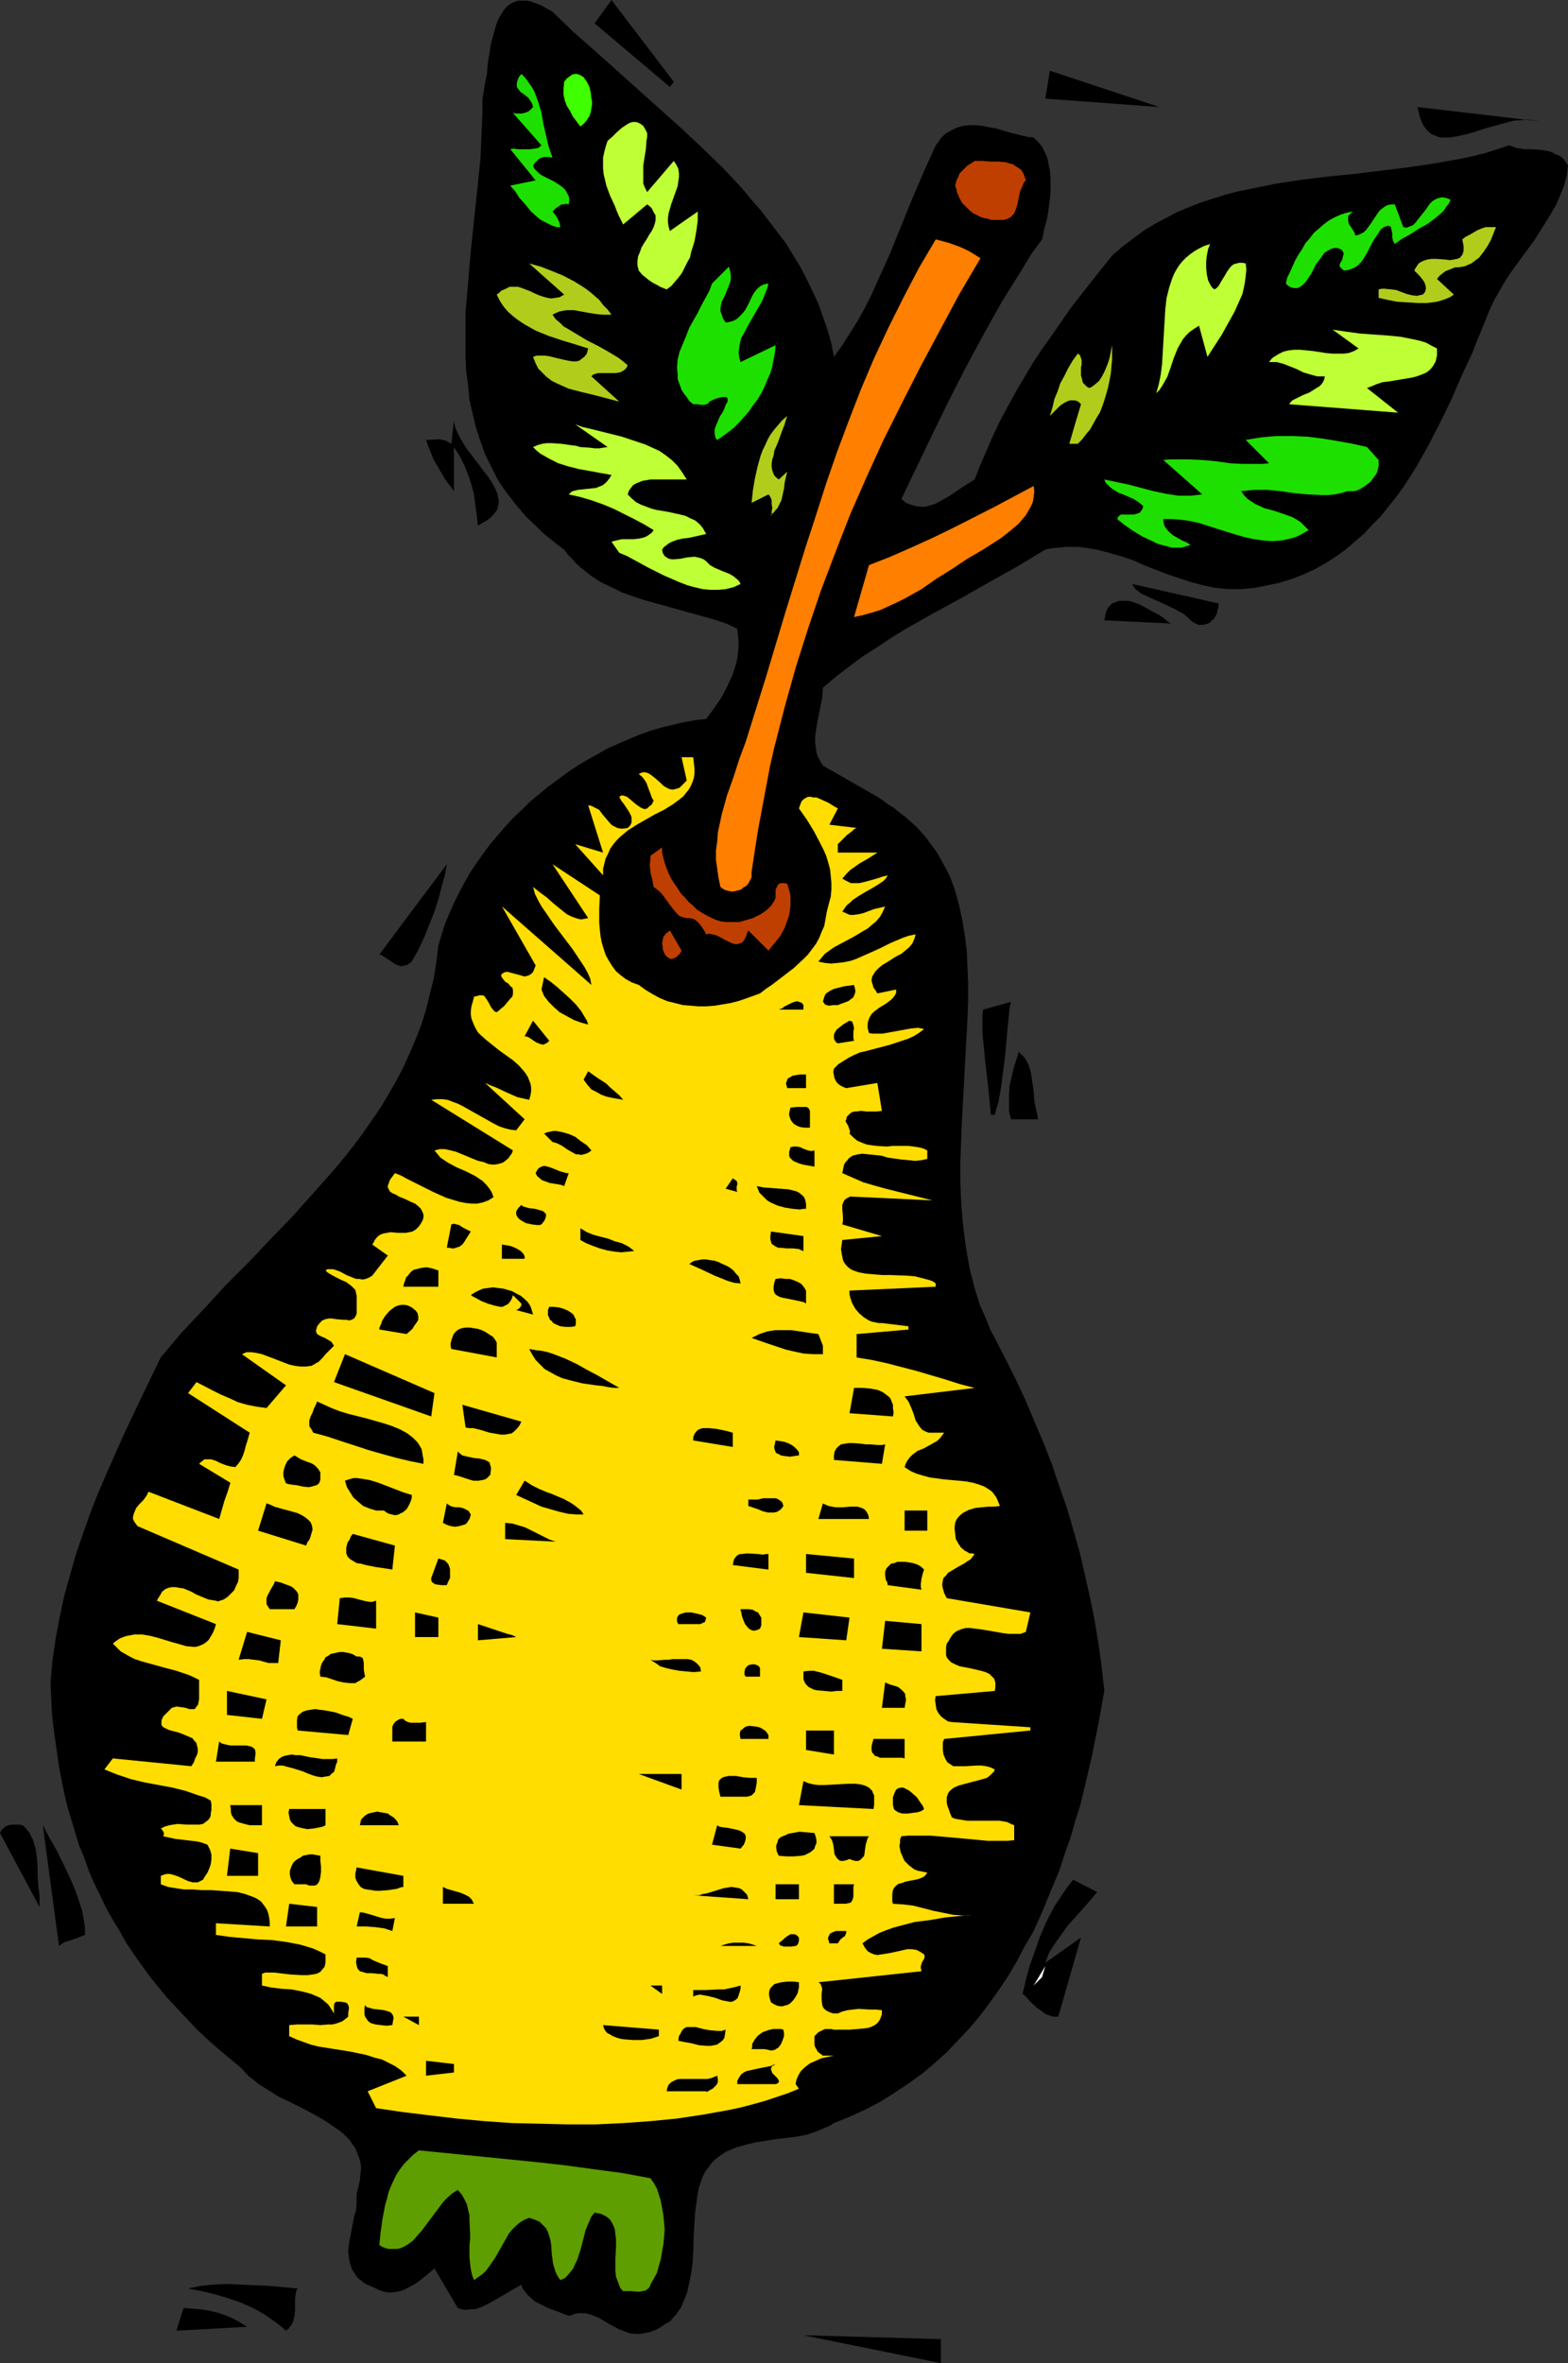 <?xml version="1.0" encoding="UTF-8" standalone="no"?>
<svg
   version="1.0"
   width="103.36mm"
   height="155.711mm"
   id="svg143"
   sodipodi:docname="Pear 30.wmf"
   xmlns:inkscape="http://www.inkscape.org/namespaces/inkscape"
   xmlns:sodipodi="http://sodipodi.sourceforge.net/DTD/sodipodi-0.dtd"
   xmlns="http://www.w3.org/2000/svg"
   xmlns:svg="http://www.w3.org/2000/svg">
  <rect width="100%" height="100%" fill="#333333" stroke="none"/>
  <sodipodi:namedview
     id="namedview143"
     pagecolor="#ffffff"
     bordercolor="#000000"
     borderopacity="0.25"
     inkscape:showpageshadow="2"
     inkscape:pageopacity="0.0"
     inkscape:pagecheckerboard="0"
     inkscape:deskcolor="#d1d1d1"
     inkscape:document-units="mm" />
  <defs
     id="defs1">
    <pattern
       id="WMFhbasepattern"
       patternUnits="userSpaceOnUse"
       width="6"
       height="6"
       x="0"
       y="0" />
  </defs>
  <path
     style="fill:#000000;fill-opacity:1;fill-rule:evenodd;stroke:none"
     d="M 166.891,21.653 148.15,5.817 152.35,0 167.86,20.36 Z"
     id="path1" />
  <path
     style="fill:#000000;fill-opacity:1;fill-rule:evenodd;stroke:none"
     d="m 137.649,2.909 5.17,5.009 5.331,4.686 10.824,9.695 10.824,9.695 5.17,4.848 5.17,5.009 4.847,5.171 2.262,2.747 2.262,2.585 2.1,2.747 2.1,2.747 2.1,2.747 1.777,2.909 1.777,2.909 1.616,3.07 1.454,3.07 1.454,3.07 1.131,3.232 1.131,3.232 0.969,3.393 0.646,3.393 2.1,-2.909 1.939,-3.07 1.939,-3.07 1.777,-3.232 1.616,-3.232 1.454,-3.232 3.07,-6.787 2.747,-6.787 2.747,-6.787 2.908,-6.787 3.07,-6.787 0.646,-0.808 0.485,-0.808 0.646,-0.646 0.646,-0.646 1.454,-0.808 1.292,-0.646 1.616,-0.485 1.454,-0.162 h 1.777 l 1.616,0.162 1.616,0.323 1.777,0.323 3.231,0.97 3.231,0.808 1.454,0.323 1.454,0.162 1.131,1.131 0.969,1.131 0.646,1.293 0.646,1.454 0.323,1.616 0.323,1.616 0.162,1.778 v 1.778 1.778 l -0.162,1.778 -0.485,3.717 -0.323,1.616 -0.485,1.616 -0.323,1.616 -0.323,1.454 -2.747,3.717 -2.423,4.04 -2.423,3.878 -2.423,3.878 -4.524,8.08 -4.362,8.08 -4.201,8.241 -4.039,8.241 -7.916,16.482 1.131,0.97 1.292,0.485 1.131,0.323 1.292,0.162 h 1.131 l 1.131,-0.323 1.131,-0.323 1.292,-0.646 2.262,-1.293 4.362,-2.909 2.1,-1.293 1.454,-3.717 1.616,-3.717 1.616,-3.717 1.777,-3.717 1.939,-3.555 1.939,-3.555 2.1,-3.555 2.1,-3.555 2.262,-3.393 2.423,-3.393 4.685,-6.787 5.17,-6.625 5.17,-6.464 2.585,-2.262 2.585,-1.939 2.585,-1.939 2.908,-1.778 2.747,-1.454 2.747,-1.454 3.07,-1.293 2.908,-1.131 3.07,-0.97 3.07,-0.97 3.07,-0.808 3.231,-0.646 6.301,-1.293 6.462,-0.97 6.624,-0.808 6.462,-0.646 13.248,-1.616 6.462,-0.97 6.462,-1.131 3.07,-0.646 3.231,-0.808 3.07,-0.97 2.908,-0.97 0.969,0.323 0.808,0.323 1.939,0.323 h 2.1 l 2.1,0.162 1.939,0.323 0.969,0.323 0.808,0.485 0.969,0.323 0.808,0.646 0.646,0.808 0.646,0.97 -0.323,2.585 -0.646,2.424 -0.969,2.424 -0.969,2.262 -1.292,2.262 -1.292,2.101 -2.747,4.363 -3.07,4.201 -3.07,4.201 -1.454,2.262 -1.292,2.262 -1.292,2.262 -1.131,2.424 -2.1,5.171 -1.131,2.747 -1.131,2.909 -2.585,5.494 -2.423,5.656 -2.747,5.656 -2.908,5.656 -3.07,5.494 -1.616,2.585 -1.777,2.747 -1.777,2.424 -1.939,2.424 -1.939,2.424 -2.1,2.101 -2.1,2.262 -2.262,1.939 -2.262,1.939 -2.423,1.778 -2.585,1.616 -2.585,1.454 -2.747,1.293 -2.908,1.131 -3.07,0.97 -3.07,0.646 -3.231,0.646 -3.393,0.323 h -1.616 -1.616 l -3.231,-0.323 -3.07,-0.646 -3.07,-0.808 -2.908,-0.97 -2.908,-0.97 -5.816,-2.262 -2.908,-1.293 -2.908,-0.97 -2.908,-0.808 -3.07,-0.808 -3.07,-0.485 -1.454,-0.162 h -1.616 -1.616 l -1.616,0.162 -1.777,0.162 -1.616,0.323 -6.947,4.201 -6.947,3.878 -7.109,4.04 -7.109,3.878 -7.109,4.04 -3.393,2.101 -3.393,2.262 -3.554,2.262 -3.231,2.424 -3.393,2.585 -3.231,2.747 -0.162,2.424 -0.485,2.424 -0.969,5.009 -0.323,2.424 v 1.293 l 0.162,1.131 0.162,1.293 0.323,1.131 0.646,1.131 0.646,1.131 13.571,7.756 1.454,0.97 1.292,0.97 1.131,0.646 0.808,0.646 0.808,0.646 0.646,0.485 0.323,0.323 0.323,0.162 1.616,1.454 1.454,1.293 1.292,1.454 1.131,1.293 1.131,1.616 1.131,1.454 0.969,1.616 1.777,3.232 0.808,1.616 1.292,3.555 0.969,3.555 0.808,3.717 0.646,3.878 0.485,4.04 0.162,4.04 0.162,4.04 v 4.201 l -0.162,4.363 -0.485,8.726 -0.485,9.049 -0.485,9.049 -0.323,9.049 v 4.525 l 0.162,4.525 0.323,4.525 0.485,4.525 0.646,4.363 0.808,4.363 1.131,4.363 1.292,4.201 1.777,4.04 0.808,2.101 1.131,2.101 2.585,5.009 2.585,5.171 2.423,5.171 2.262,5.333 2.262,5.333 2.1,5.332 1.777,5.333 1.939,5.494 1.616,5.494 1.616,5.656 1.292,5.656 1.292,5.656 1.131,5.656 0.969,5.817 0.808,5.979 0.646,5.817 -1.454,8.08 -1.616,8.08 -1.939,8.241 -0.969,4.04 -1.292,4.04 -1.131,4.04 -1.454,4.04 -1.292,4.04 -1.616,3.878 -1.616,3.878 -1.616,3.878 -1.777,3.878 -2.1,3.555 -1.939,3.717 -2.1,3.555 -2.262,3.393 -2.423,3.393 -2.423,3.232 -2.747,3.232 -2.747,2.909 -2.747,2.909 -3.07,2.747 -3.07,2.585 -3.393,2.424 -3.393,2.262 -3.554,2.262 -3.716,1.939 -3.877,1.778 -4.039,1.616 -0.969,0.646 -1.131,0.485 -2.262,0.97 -2.423,0.808 -2.585,0.485 -5.331,0.646 -5.008,0.808 -2.585,0.646 -2.262,0.646 -2.262,0.97 -0.969,0.646 -0.969,0.646 -0.969,0.808 -0.808,0.808 -0.646,0.97 -0.808,0.97 -0.646,1.293 -0.485,1.293 -0.485,1.454 -0.323,1.616 -0.323,2.262 -0.323,2.424 -0.323,5.009 -0.162,5.171 -0.162,2.424 -0.323,2.424 -0.485,2.424 -0.485,2.262 -0.808,2.101 -0.808,1.939 -0.646,0.808 -0.646,0.97 -0.808,0.808 -0.646,0.808 -0.969,0.485 -0.969,0.646 -0.969,0.646 -1.131,0.485 -0.808,0.323 -0.808,0.162 -1.616,0.323 h -1.454 l -1.292,-0.162 -1.292,-0.485 -1.292,-0.485 -2.423,-1.293 -2.423,-1.454 -1.131,-0.485 -1.292,-0.485 -1.292,-0.323 h -1.131 l -1.454,0.162 -0.646,0.323 -0.808,0.162 -3.393,-1.293 -1.777,-0.646 -1.616,-0.808 -1.616,-0.808 -1.292,-1.131 -0.646,-0.646 -0.485,-0.646 -0.646,-0.808 -0.323,-0.97 -1.939,1.131 -1.939,1.131 -1.939,1.131 -1.939,1.131 -1.939,0.97 -0.969,0.323 -0.969,0.323 h -1.131 l -0.969,0.162 -1.131,-0.162 -0.969,-0.323 -5.816,-9.857 v 0 l -1.454,1.293 -1.616,1.293 -1.777,1.293 -1.777,0.97 -0.969,0.485 -0.969,0.323 -0.969,0.162 -0.969,0.162 h -0.969 l -0.969,-0.162 -1.131,-0.323 -0.969,-0.485 -1.131,-0.485 -1.131,-0.485 -0.808,-0.485 -0.808,-0.646 -0.646,-0.485 -0.485,-0.646 -0.485,-0.808 -0.485,-0.646 -0.485,-1.454 -0.323,-1.616 -0.162,-1.454 0.162,-1.778 0.323,-1.616 0.323,-1.778 0.323,-1.616 0.323,-1.778 0.485,-1.616 0.162,-1.454 v -1.454 -1.293 l 0.485,-1.778 0.323,-1.616 0.162,-1.616 0.162,-1.293 -0.162,-1.454 -0.323,-1.131 -0.485,-1.293 -0.485,-1.131 -0.646,-0.97 -0.808,-1.131 -0.808,-0.808 -0.969,-0.97 -1.131,-0.808 -1.131,-0.808 -2.423,-1.616 -2.585,-1.454 -2.747,-1.454 -2.908,-1.454 -2.747,-1.293 -2.585,-1.616 -2.585,-1.616 -1.131,-0.97 -1.131,-0.808 -0.969,-0.97 -0.969,-1.131 -2.908,-2.424 -2.908,-2.424 -2.747,-2.424 -2.585,-2.424 -2.585,-2.747 -2.423,-2.585 -2.423,-2.585 -2.262,-2.747 -2.1,-2.585 -2.1,-2.909 -1.939,-2.747 -1.939,-2.909 -1.616,-2.909 -1.777,-2.909 -1.616,-2.909 -1.454,-3.07 -1.454,-2.909 -1.292,-3.07 -1.131,-3.232 -1.292,-3.07 -0.969,-3.232 -0.969,-3.232 -0.969,-3.232 -0.808,-3.393 -0.646,-3.232 -0.646,-3.393 -0.485,-3.393 -0.485,-3.393 -0.485,-3.555 -0.323,-3.393 -0.162,-3.555 -0.162,-3.555 0.485,-5.494 0.808,-5.494 0.969,-5.171 1.131,-5.333 1.454,-5.171 1.454,-5.171 1.777,-5.171 1.777,-5.009 1.939,-5.009 2.1,-4.848 4.362,-9.857 4.524,-9.534 4.685,-9.695 5.17,-6.14 5.493,-5.817 5.493,-5.979 5.655,-5.656 5.493,-5.817 5.493,-5.656 5.331,-5.979 5.17,-5.817 2.423,-2.909 2.423,-3.07 2.262,-3.07 2.262,-3.232 2.1,-3.07 1.939,-3.232 1.939,-3.393 1.777,-3.393 1.616,-3.555 1.454,-3.393 1.454,-3.717 1.131,-3.717 0.969,-3.878 0.969,-3.878 0.646,-4.04 0.485,-4.04 0.808,-2.747 0.808,-2.585 1.131,-2.747 1.131,-2.585 1.292,-2.585 1.292,-2.424 1.454,-2.585 1.616,-2.424 1.616,-2.262 1.777,-2.424 1.939,-2.262 1.939,-2.262 1.939,-2.101 2.1,-1.939 2.1,-2.101 4.524,-3.717 2.423,-1.778 2.423,-1.778 2.423,-1.616 2.423,-1.454 2.585,-1.454 2.585,-1.454 2.585,-1.131 5.331,-2.262 2.747,-0.97 2.747,-0.808 2.747,-0.646 2.747,-0.646 2.747,-0.485 2.747,-0.323 1.939,-2.585 1.777,-2.585 1.454,-2.747 1.292,-2.747 0.969,-2.909 0.323,-1.454 0.162,-1.454 0.162,-1.454 v -1.454 l -0.162,-1.616 -0.162,-1.454 -2.747,-1.293 -2.908,-0.97 -2.908,-0.808 -2.908,-0.808 -5.816,-1.616 -5.816,-1.616 -2.908,-0.97 -2.747,-0.97 -2.585,-1.293 -2.747,-1.293 -2.423,-1.616 -2.423,-1.939 -1.131,-0.97 -0.969,-1.131 -1.131,-1.131 -0.969,-1.293 -1.777,-1.293 -1.777,-1.454 -1.616,-1.293 -1.454,-1.454 -2.908,-2.747 -2.585,-3.07 -2.262,-2.909 -2.1,-3.07 -1.616,-3.232 -1.616,-3.232 -1.131,-3.232 -1.131,-3.393 -0.808,-3.393 -0.808,-3.555 -0.323,-3.555 -0.485,-3.555 -0.162,-3.555 v -3.717 -3.717 -3.717 l 0.646,-7.433 0.646,-7.595 0.808,-7.756 0.808,-7.595 0.808,-7.756 0.323,-7.595 0.162,-3.717 V 24.562 l 0.162,-0.808 0.162,-0.97 0.323,-2.101 0.485,-2.262 0.162,-2.424 0.808,-5.009 0.646,-2.424 0.646,-2.262 0.323,-0.97 0.485,-0.97 0.485,-0.808 0.485,-0.808 0.646,-0.808 0.646,-0.646 0.808,-0.485 0.646,-0.323 0.969,-0.323 h 0.969 0.969 l 1.131,0.162 1.292,0.485 1.292,0.485 1.454,0.808 z"
     id="path2" />
  <path
     style="fill:#000000;fill-opacity:1;fill-rule:evenodd;stroke:none"
     d="m 260.434,24.562 1.131,-6.948 27.304,9.049 z"
     id="path3" />
  <path
     style="fill:#1ee000;fill-opacity:1;fill-rule:evenodd;stroke:none"
     d="m 137.649,39.267 -0.808,-0.162 h -0.646 -0.646 l -0.646,0.162 -0.646,0.323 -0.485,0.485 -0.485,0.485 -0.485,0.646 0.323,0.808 0.485,0.485 0.646,0.646 0.646,0.485 1.616,0.808 1.616,0.808 1.454,0.97 0.646,0.485 0.646,0.646 0.323,0.646 0.485,0.808 0.162,0.97 -0.162,1.131 -0.646,-0.162 -0.646,0.162 h -0.485 l -0.485,0.323 -0.969,0.646 -0.485,0.485 -0.323,0.323 0.808,0.97 0.485,0.808 0.485,1.131 0.162,0.97 h -0.969 l -0.969,-0.323 -0.969,-0.485 -0.969,-0.485 -0.969,-0.485 -0.808,-0.646 -1.616,-1.454 -1.454,-1.778 -1.454,-1.616 -1.131,-1.778 -0.646,-0.646 -0.485,-0.646 6.301,-1.293 -6.301,-7.756 0.808,-0.162 1.131,0.162 h 1.939 1.131 l 0.969,-0.162 0.969,-0.162 0.808,-0.646 -7.109,-8.08 0.808,0.162 h 1.292 l 0.808,-0.162 0.485,-0.162 0.646,-0.323 0.485,-0.485 0.485,-0.485 -0.162,-0.646 -0.323,-0.646 -0.646,-0.97 -0.969,-0.808 -0.969,-0.646 -0.646,-0.808 -0.323,-0.485 v -0.485 -0.485 l 0.162,-0.646 0.323,-0.808 0.646,-0.808 0.969,0.97 0.808,1.131 0.808,1.131 0.646,1.131 0.485,1.293 0.485,1.293 0.808,2.747 0.485,2.747 0.646,2.909 0.646,2.747 z"
     id="path4" />
  <path
     style="fill:#3fff00;fill-opacity:1;fill-rule:evenodd;stroke:none"
     d="m 147.342,24.562 0.162,0.646 v 0.808 l -0.162,0.97 -0.162,0.97 -0.323,0.97 -0.646,0.97 -0.646,0.808 -0.969,0.808 -1.939,-2.585 -0.646,-1.293 -0.808,-1.293 -0.485,-1.293 -0.323,-1.454 v -1.616 l 0.162,-1.616 0.646,-0.808 0.646,-0.485 0.646,-0.485 0.646,-0.162 h 0.646 l 0.485,0.162 0.646,0.323 0.485,0.323 0.323,0.485 0.485,0.646 0.646,1.293 0.323,1.454 z"
     id="path5" />
  <path
     style="fill:#000000;fill-opacity:1;fill-rule:evenodd;stroke:none"
     d="m 383.703,30.218 -0.969,-0.162 -1.131,-0.162 -1.131,-0.162 -1.131,0.162 -2.262,0.162 -2.423,0.646 -4.685,1.293 -2.423,0.808 -2.262,0.646 -2.262,0.485 -1.939,0.323 h -0.969 -0.969 l -0.808,-0.162 -0.808,-0.323 -0.808,-0.323 -0.646,-0.485 -0.646,-0.646 -0.646,-0.808 -0.485,-0.97 -0.485,-1.131 -0.323,-1.293 -0.323,-1.454 z"
     id="path6" />
  <path
     style="fill:#bfff35;fill-opacity:1;fill-rule:evenodd;stroke:none"
     d="m 161.236,47.831 6.624,-7.756 0.646,0.97 0.485,0.97 0.162,1.131 v 0.97 l -0.162,1.131 -0.162,1.131 -0.808,2.262 -0.808,2.262 -0.646,2.262 -0.162,1.131 v 0.97 l 0.162,1.131 0.323,1.131 6.947,-4.848 v 2.262 l -0.323,2.424 -0.485,2.747 -0.808,2.585 -0.323,1.454 -0.646,1.131 -0.646,1.293 -0.646,1.293 -0.808,1.131 -0.969,1.131 -0.969,1.131 -1.131,0.808 -0.808,-0.323 -0.808,-0.323 -0.808,-0.485 -0.969,-0.485 -0.969,-0.646 -0.808,-0.646 -0.969,-0.808 -0.808,-0.97 -0.323,-1.293 v -1.131 l 0.162,-1.131 0.485,-1.131 0.323,-0.97 0.646,-1.131 0.646,-0.97 0.646,-1.131 0.646,-0.97 0.485,-0.97 0.323,-0.97 0.162,-0.808 v -1.131 l -0.485,-0.808 -0.485,-0.97 -0.485,-0.485 -0.646,-0.485 -5.978,5.009 -1.131,-2.262 -0.485,-1.131 -0.485,-1.293 -1.131,-2.424 -0.969,-2.585 -0.323,-1.454 -0.323,-1.293 -0.162,-1.454 v -1.293 -1.454 l 0.323,-1.454 0.323,-1.293 0.485,-1.454 1.131,-0.97 1.131,-1.131 1.292,-1.131 1.454,-0.97 0.646,-0.323 0.646,-0.162 h 0.808 l 0.485,0.162 0.646,0.323 0.646,0.485 0.485,0.808 0.485,0.97 v 0.97 l -0.162,0.97 -0.162,2.101 -0.646,4.04 v 1.939 1.778 0.808 l 0.323,0.808 0.323,0.646 z"
     id="path7" />
  <path
     style="fill:#bf3f00;fill-opacity:1;fill-rule:evenodd;stroke:none"
     d="m 255.587,44.922 -0.485,0.485 -0.323,0.808 -0.646,1.454 -0.323,1.616 -0.323,1.616 -0.485,1.454 -0.323,0.808 -0.485,0.485 -0.485,0.485 -0.646,0.323 -0.969,0.323 h -0.969 -1.131 -0.969 l -0.969,-0.323 -0.969,-0.162 -0.969,-0.323 -0.808,-0.485 -0.808,-0.323 -0.808,-0.646 -0.646,-0.646 -0.646,-0.646 -0.646,-0.646 -0.485,-0.808 -0.808,-1.778 -0.162,-0.808 -0.323,-0.97 0.323,-1.293 0.485,-0.97 0.323,-0.808 0.646,-0.646 0.646,-0.646 0.646,-0.646 0.808,-0.485 0.969,-0.646 h 1.939 l 1.939,0.162 h 2.1 l 1.777,0.162 0.969,0.323 0.808,0.162 0.646,0.485 0.808,0.485 0.646,0.485 0.485,0.808 0.323,0.808 z"
     id="path8" />
  <path
     style="fill:#1ee000;fill-opacity:1;fill-rule:evenodd;stroke:none"
     d="m 361.408,49.77 -0.485,0.97 -0.646,0.808 -0.485,0.808 -0.808,0.808 -1.777,1.454 -1.777,1.293 -2.1,1.131 -1.939,1.293 -2.1,1.131 -1.777,1.293 -0.485,-0.808 -0.162,-0.97 v -0.808 l -0.162,-0.808 -0.162,-0.646 V 56.395 h -0.323 l -0.162,-0.162 h -0.323 l -0.485,0.162 -0.485,0.162 -0.808,0.646 -0.485,0.808 -1.131,1.616 -0.969,1.778 -0.808,1.616 -0.969,1.616 -0.485,0.646 -0.646,0.646 -0.808,0.646 -0.808,0.323 -0.808,0.323 -1.131,0.162 -0.485,-0.323 -0.323,-0.323 -0.323,-0.323 v -0.323 -0.323 l 0.162,-0.323 0.485,-0.808 0.162,-0.808 0.162,-0.485 v -0.323 l -0.162,-0.323 -0.323,-0.485 -0.646,-0.323 -0.808,-0.162 -0.969,0.162 -0.969,0.485 -0.969,0.646 -0.646,0.97 -1.454,1.939 -1.131,2.262 -0.646,0.97 -0.646,0.97 -0.808,0.808 -0.646,0.485 -0.646,0.323 h -0.485 -0.485 l -0.485,-0.162 -0.485,-0.162 -0.485,-0.323 -0.485,-0.485 0.323,-1.454 0.646,-1.293 1.292,-2.909 0.808,-1.454 0.969,-1.454 0.808,-1.454 1.131,-1.293 0.969,-1.293 1.131,-0.97 1.292,-1.131 1.292,-0.97 1.454,-0.808 1.454,-0.646 1.454,-0.485 1.616,-0.323 -0.485,0.485 -0.323,0.323 -0.323,0.323 v 0.323 0.808 l 0.162,0.808 0.969,1.454 0.485,0.808 0.162,0.646 0.808,-0.162 0.646,-0.323 0.646,-0.323 0.646,-0.646 0.969,-1.293 0.969,-1.454 0.969,-1.454 0.485,-0.646 0.646,-0.485 0.646,-0.485 0.646,-0.323 0.969,-0.162 h 0.808 l 2.1,5.656 0.808,0.162 0.808,-0.323 0.808,-0.323 0.646,-0.646 0.485,-0.646 0.646,-0.808 1.292,-1.616 1.131,-1.616 0.646,-0.646 0.808,-0.485 0.808,-0.323 0.808,-0.162 0.969,0.162 0.485,0.162 z"
     id="path9" />
  <path
     style="fill:#b2cc1c;fill-opacity:1;fill-rule:evenodd;stroke:none"
     d="m 372.717,56.557 -0.646,1.616 -0.646,1.616 -0.808,1.454 -0.969,1.454 -1.131,1.454 -1.292,0.97 -0.646,0.485 -0.808,0.323 -0.646,0.323 -0.808,0.162 -0.969,0.162 h -0.808 l -0.808,0.323 -0.808,0.323 -0.808,0.323 -0.646,0.485 -0.808,0.646 -0.646,0.808 4.201,3.878 -0.969,0.646 -1.131,0.485 -0.969,0.323 -1.131,0.323 -1.131,0.162 -1.292,0.162 h -2.423 l -2.585,-0.162 -2.585,-0.162 -2.423,-0.485 -2.1,-0.485 v -2.101 l 0.808,-0.162 h 0.646 l 1.616,0.162 1.292,0.162 1.292,0.485 1.292,0.485 1.292,0.323 1.292,0.162 0.646,-0.162 0.808,-0.162 0.323,-0.323 0.323,-0.485 0.162,-0.808 -0.162,-0.808 -0.323,-0.808 -0.485,-0.646 -0.646,-0.808 -1.292,-1.293 0.323,-0.646 0.323,-0.485 0.323,-0.485 0.323,-0.323 0.969,-0.485 0.969,-0.323 1.131,-0.162 h 1.131 l 2.262,0.162 1.131,0.162 0.969,-0.162 0.808,-0.162 0.808,-0.323 0.162,-0.323 0.323,-0.323 0.162,-0.485 0.162,-0.485 v -1.293 l -0.162,-0.808 -0.162,-0.808 0.808,-0.646 0.969,-0.485 1.939,-1.131 1.131,-0.485 0.969,-0.323 h 1.292 z"
     id="path10" />
  <path
     style="fill:#ff7f00;fill-opacity:1;fill-rule:evenodd;stroke:none"
     d="m 244.278,64.313 -5.331,9.049 -4.847,9.049 -4.847,9.049 -4.685,9.211 -4.524,9.049 -4.201,9.211 -4.039,9.211 -3.716,9.534 -3.554,9.372 -3.231,9.534 -3.07,9.695 -2.747,9.857 -1.292,5.009 -1.292,5.009 -1.131,5.009 -0.969,5.171 -0.969,5.171 -0.969,5.171 -0.808,5.171 -0.808,5.332 v 0.646 0.646 l -0.323,0.646 -0.323,0.646 -0.323,0.485 -0.485,0.485 -0.646,0.323 -0.485,0.485 -0.646,0.162 -0.646,0.162 -0.646,0.162 h -0.646 l -0.646,-0.162 -0.646,-0.162 -0.646,-0.323 -0.646,-0.485 -0.485,-2.262 -0.323,-2.262 -0.323,-2.262 v -2.262 l 0.323,-2.262 0.162,-2.262 0.485,-2.262 0.485,-2.262 1.292,-4.686 1.616,-4.525 1.454,-4.525 1.616,-4.363 5.008,-15.998 4.847,-16.159 5.008,-16.159 2.585,-7.918 2.585,-8.08 2.747,-7.918 2.908,-7.756 3.07,-7.918 3.231,-7.595 3.554,-7.595 3.716,-7.433 3.877,-7.433 2.1,-3.555 2.1,-3.555 3.07,0.808 2.747,0.97 1.454,0.646 1.292,0.646 1.292,0.808 z"
     id="path11" />
  <path
     style="fill:#bfff35;fill-opacity:1;fill-rule:evenodd;stroke:none"
     d="m 302.601,72.07 0.485,-0.323 0.485,-0.485 0.646,-1.131 0.808,-1.293 0.646,-1.131 0.808,-1.131 0.485,-0.485 0.485,-0.323 0.646,-0.162 0.646,-0.162 h 0.808 l 0.808,0.162 0.162,1.616 -0.162,1.454 -0.162,1.454 -0.323,1.616 -0.323,1.454 -0.646,1.454 -1.292,2.909 -1.616,2.909 -1.616,2.909 -1.777,2.747 -1.777,2.747 -2.1,-7.756 -1.292,0.808 -1.131,0.808 -0.808,0.808 -0.808,0.97 -0.646,1.131 -0.646,1.131 -0.969,2.424 -0.808,2.424 -0.808,2.262 -0.646,1.131 -0.646,1.131 -0.646,0.97 -0.808,0.808 0.646,-2.262 0.485,-2.424 0.323,-2.585 0.162,-2.747 0.323,-5.494 0.162,-2.747 0.162,-2.747 0.323,-2.747 0.646,-2.585 0.808,-2.424 0.485,-1.131 0.646,-1.131 0.646,-0.97 0.808,-0.97 0.808,-0.808 0.969,-0.808 1.131,-0.808 1.131,-0.646 1.292,-0.646 1.454,-0.485 -0.485,1.293 -0.323,1.616 -0.162,1.454 v 1.616 l 0.162,1.616 0.323,1.454 0.323,0.646 0.323,0.646 0.485,0.646 z"
     id="path12" />
  <path
     style="fill:#b2cc1c;fill-opacity:1;fill-rule:evenodd;stroke:none"
     d="m 152.35,78.372 h -1.131 -0.969 l -1.777,-0.162 -1.939,-0.323 -1.777,-0.323 -1.777,-0.323 h -1.777 l -0.969,0.162 -0.808,0.162 -0.808,0.323 -0.969,0.485 0.808,1.131 0.969,0.808 0.969,0.97 1.131,0.646 2.423,1.454 2.423,1.454 2.585,1.293 2.585,1.454 2.423,1.454 1.292,0.97 1.131,0.97 -0.323,0.646 -0.485,0.485 -0.485,0.323 -0.646,0.323 -1.131,0.162 h -1.292 -1.292 -1.131 -0.646 l -0.485,0.162 -0.646,0.162 -0.485,0.485 6.947,6.302 -3.07,-0.808 -3.07,-0.808 -3.393,-0.808 -3.07,-0.808 -1.454,-0.646 -1.454,-0.646 -1.292,-0.646 -1.292,-0.97 -0.969,-0.97 -1.131,-1.131 -0.646,-1.293 -0.646,-1.616 0.969,-0.323 h 0.969 0.969 l 1.131,0.162 1.939,0.485 2.1,0.485 0.808,0.162 0.969,0.162 h 0.808 l 0.808,-0.162 0.646,-0.485 0.646,-0.485 0.646,-0.808 0.162,-0.646 0.162,-0.646 -3.07,-0.97 -3.231,-0.97 -3.393,-1.131 -3.231,-1.293 -1.454,-0.808 -1.454,-0.808 -1.454,-0.97 -1.292,-0.97 -1.292,-1.131 -1.131,-1.293 -0.969,-1.454 -0.808,-1.616 0.646,-0.485 0.485,-0.485 1.131,-0.485 0.969,-0.485 h 0.969 1.131 l 0.969,0.323 2.1,0.808 0.969,0.485 1.131,0.485 0.969,0.323 1.131,0.323 0.969,0.162 1.131,-0.162 0.969,-0.162 1.131,-0.646 -8.724,-7.756 2.908,0.808 2.908,1.131 2.747,1.131 2.747,1.454 2.585,1.616 1.292,0.97 1.131,0.97 1.131,0.97 0.969,1.293 1.131,1.131 z"
     id="path13" />
  <path
     style="fill:#1ee000;fill-opacity:1;fill-rule:evenodd;stroke:none"
     d="m 180.785,80.311 1.131,-0.162 0.969,-0.323 0.808,-0.485 0.646,-0.646 0.646,-0.646 0.646,-0.808 0.969,-1.778 0.808,-1.778 0.485,-0.808 0.485,-0.646 0.646,-0.646 0.646,-0.485 0.808,-0.323 0.969,-0.162 -0.323,1.293 -0.485,1.131 -0.485,1.293 -0.646,1.293 -2.908,5.009 -1.292,2.424 -0.646,1.131 -0.323,1.293 -0.162,1.131 -0.162,1.131 0.162,1.293 0.323,1.131 8.724,-4.201 -0.162,1.778 -0.323,1.778 -0.323,1.778 -0.485,1.616 -0.808,1.778 -0.646,1.616 -0.808,1.616 -0.969,1.616 -1.131,1.454 -0.969,1.454 -1.292,1.454 -1.131,1.293 -1.292,1.293 -1.454,1.131 -1.292,0.97 -1.454,0.97 -0.323,-0.323 -0.162,-0.485 -0.162,-0.808 v -0.97 l 0.323,-0.97 0.485,-1.131 0.485,-1.131 0.646,-0.97 0.485,-0.97 0.323,-0.97 0.485,-0.808 v -0.646 -0.162 l -0.162,-0.162 -0.162,-0.162 h -0.323 -0.323 -0.485 l -0.646,0.162 -0.646,0.162 -0.808,0.323 -0.969,0.485 -0.323,0.485 -0.485,0.162 -0.485,0.162 h -0.646 l -1.131,-0.162 h -0.485 -0.485 l -0.969,-0.808 -0.646,-0.97 -0.646,-0.808 -0.646,-0.97 -0.323,-0.97 -0.323,-0.808 -0.323,-0.97 v -0.97 l -0.162,-1.939 0.162,-1.939 0.485,-1.939 0.808,-1.939 0.808,-1.939 0.808,-2.101 2.1,-3.717 0.969,-1.939 0.969,-1.778 0.969,-1.778 0.646,-1.778 4.201,-4.201 0.323,1.131 0.162,0.97 v 0.97 l -0.162,0.808 -0.646,1.616 -0.323,0.808 -0.323,0.808 -0.808,1.616 -0.162,0.808 -0.162,0.808 v 0.808 l 0.323,0.808 0.323,0.97 z"
     id="path14" />
  <path
     style="fill:#bfff35;fill-opacity:1;fill-rule:evenodd;stroke:none"
     d="m 358.015,86.774 v 0.97 0.808 l -0.162,0.646 -0.162,0.808 -0.646,1.131 -0.646,0.808 -0.969,0.808 -1.131,0.485 -1.292,0.485 -1.292,0.323 -2.908,0.485 -2.908,0.485 -1.454,0.162 -1.454,0.485 -1.131,0.485 -1.292,0.485 7.755,6.14 -27.142,-2.101 0.323,-0.485 0.485,-0.485 1.292,-0.646 1.292,-0.646 0.808,-0.323 0.808,-0.323 1.292,-0.808 1.292,-0.808 0.485,-0.485 0.323,-0.485 0.323,-0.646 0.162,-0.808 h -0.969 -0.969 l -1.777,-0.485 -1.616,-0.485 -1.616,-0.808 -1.616,-0.646 -1.616,-0.646 -1.777,-0.485 h -0.969 -0.969 l 0.485,-0.646 0.485,-0.485 1.292,-0.808 1.292,-0.646 1.292,-0.323 1.454,-0.162 h 1.454 l 3.231,0.323 3.07,0.485 1.616,0.162 h 1.454 1.454 l 1.292,-0.162 1.292,-0.485 1.131,-0.646 -6.462,-4.686 3.231,0.485 3.554,0.485 6.785,0.485 3.393,0.323 1.616,0.323 1.616,0.323 1.454,0.323 1.616,0.485 1.454,0.808 z"
     id="path15" />
  <path
     style="fill:#b2cc1c;fill-opacity:1;fill-rule:evenodd;stroke:none"
     d="m 268.512,110.528 h -2.1 l 1.454,-5.009 1.454,-4.848 -0.485,-0.485 -0.485,-0.323 -0.646,-0.162 h -0.485 -0.485 l -0.646,0.162 -0.969,0.485 -0.969,0.646 -1.777,1.778 -0.808,0.808 0.646,-2.101 0.485,-2.101 0.808,-1.939 0.646,-1.939 0.969,-1.778 0.969,-1.939 1.131,-1.939 1.292,-1.778 0.485,0.323 0.162,0.323 0.162,0.485 0.162,0.485 v 1.131 l -0.162,0.646 v 0.646 1.454 l 0.162,0.485 0.162,0.646 0.162,0.646 0.485,0.485 0.485,0.485 0.646,0.323 0.646,-0.323 0.646,-0.485 1.131,-0.97 0.808,-1.293 0.646,-1.293 0.646,-1.616 0.485,-1.454 0.646,-3.232 v 3.555 l -0.323,3.555 -0.646,3.232 -0.485,1.778 -0.485,1.616 -0.485,1.454 -0.646,1.616 -0.808,1.293 -0.808,1.454 -0.808,1.454 -0.969,1.131 -0.969,1.293 z"
     id="path16" />
  <path
     style="fill:#b2cc1c;fill-opacity:1;fill-rule:evenodd;stroke:none"
     d="m 194.033,119.416 2.1,-1.939 -0.323,1.293 -0.323,1.454 -0.162,1.454 -0.323,1.454 -0.323,1.454 -0.646,1.293 -0.323,0.646 -0.485,0.485 -0.485,0.646 -0.646,0.485 v 0.162 h 0.162 v -0.162 -0.162 -0.646 l 0.162,-0.808 -0.162,-0.97 v -0.97 l -0.323,-0.808 -0.323,-0.485 -0.162,-0.162 -4.201,2.101 0.323,-3.07 0.485,-2.909 0.646,-2.909 0.808,-2.909 0.485,-1.293 0.646,-1.293 0.646,-1.454 0.646,-1.131 0.969,-1.293 0.969,-1.131 0.969,-1.131 1.292,-1.131 -0.323,0.97 -0.323,1.131 -0.808,2.101 -0.808,2.262 -0.969,2.262 -0.162,1.131 -0.323,0.97 -0.162,0.97 v 0.97 l 0.162,0.808 0.323,0.97 0.485,0.646 z"
     id="path17" />
  <path
     style="fill:#000000;fill-opacity:1;fill-rule:evenodd;stroke:none"
     d="m 119.069,130.889 -0.323,-2.747 -0.323,-2.424 -0.323,-2.585 -0.646,-2.424 -0.808,-2.424 -0.969,-2.424 -1.131,-2.262 -1.454,-2.262 v 10.988 l -2.262,-3.07 -1.777,-3.07 -0.969,-1.616 -0.646,-1.616 -0.646,-1.616 -0.646,-1.778 3.393,-0.162 0.646,0.162 0.808,0.162 0.646,0.323 0.808,0.485 0.646,-5.817 0.162,0.97 0.162,0.808 0.808,1.778 0.969,1.778 1.131,1.778 2.747,3.555 1.292,1.778 1.292,1.616 1.131,1.778 0.808,1.616 0.323,0.808 0.162,0.808 0.162,0.808 v 0.808 l -0.162,0.646 -0.162,0.808 -0.485,0.646 -0.485,0.646 -0.808,0.808 -0.808,0.646 -1.131,0.646 z"
     id="path18" />
  <path
     style="fill:#bfff35;fill-opacity:1;fill-rule:evenodd;stroke:none"
     d="m 171.091,119.416 h -2.262 -4.524 -2.262 l -0.969,0.162 -0.969,0.162 -0.808,0.323 -0.808,0.323 -0.808,0.485 -0.485,0.646 -0.485,0.646 -0.323,0.97 0.969,0.97 1.131,0.97 1.292,0.646 1.292,0.485 1.292,0.485 1.292,0.323 2.908,0.485 2.908,0.646 1.292,0.323 1.292,0.646 1.131,0.485 1.131,0.97 0.808,0.97 0.808,1.454 -1.454,0.323 -1.454,0.323 -1.454,0.323 -1.454,0.162 -1.454,0.323 -1.292,0.485 -0.646,0.323 -0.646,0.485 -0.646,0.485 -0.485,0.646 0.162,0.808 0.485,0.808 0.485,0.323 0.485,0.323 0.808,0.162 h 0.646 l 1.616,-0.162 0.808,-0.162 0.808,-0.162 1.777,-0.162 0.808,0.162 0.646,0.162 0.808,0.323 0.646,0.485 0.485,0.485 0.485,0.485 1.131,0.646 2.262,0.97 1.292,0.485 1.131,0.646 0.969,0.808 0.485,0.485 0.323,0.646 -1.777,0.808 -1.939,0.485 -1.939,0.162 h -1.939 l -1.777,-0.162 -2.1,-0.485 -1.777,-0.485 -2.1,-0.808 -3.716,-1.616 -3.877,-1.939 -3.554,-1.939 -1.777,-0.97 -1.939,-0.808 -1.939,-2.747 0.485,-0.162 0.646,-0.162 1.454,-0.323 h 1.454 1.454 l 1.454,-0.162 1.292,-0.323 0.646,-0.323 0.485,-0.323 0.646,-0.485 0.485,-0.646 -2.423,-1.454 -2.423,-1.293 -2.585,-1.293 -2.585,-1.293 -2.747,-1.131 -2.747,-0.97 -2.747,-0.808 -2.908,-0.646 0.485,-0.485 0.485,-0.323 0.646,-0.162 0.646,-0.162 1.454,-0.162 1.616,-0.162 1.454,-0.162 0.808,-0.323 0.808,-0.323 0.646,-0.485 0.485,-0.485 0.646,-0.808 0.485,-0.808 -2.747,-0.485 -2.585,-0.485 -2.747,-0.485 -2.585,-0.646 -2.585,-0.808 -2.262,-1.131 -1.131,-0.646 -1.131,-0.646 -0.969,-0.808 -0.808,-0.808 1.131,-0.485 1.131,-0.323 1.131,-0.162 h 1.292 l 2.423,0.162 2.262,0.323 1.292,0.162 1.131,0.323 2.423,0.162 1.131,0.162 h 1.131 l 0.969,-0.162 1.131,-0.162 -8.078,-5.656 1.777,0.646 2.1,0.485 7.755,1.939 3.877,1.293 1.939,0.646 1.777,0.808 1.777,0.808 1.616,1.131 1.454,1.131 1.454,1.454 1.131,1.616 z"
     id="path19" />
  <path
     style="fill:#1ee000;fill-opacity:1;fill-rule:evenodd;stroke:none"
     d="m 343.475,114.568 v 0.808 0.646 l -0.162,0.646 -0.162,0.808 -0.323,0.646 -0.485,0.646 -0.969,1.293 -1.292,0.97 -1.292,0.808 -0.808,0.323 -0.646,0.162 h -0.808 -0.808 l -1.616,0.485 -1.616,0.323 -1.616,0.162 h -1.616 l -3.393,-0.162 -3.393,-0.323 -3.393,-0.485 -3.231,-0.323 h -1.616 -1.777 l -1.616,0.162 -1.616,0.162 0.808,1.131 0.808,0.808 0.969,0.646 0.969,0.646 1.131,0.485 0.969,0.485 2.423,0.646 2.423,0.808 2.262,0.808 1.131,0.646 0.969,0.646 0.969,0.97 0.969,0.97 -1.131,0.646 -1.131,0.646 -1.131,0.485 -1.131,0.323 -2.262,0.485 -2.262,0.162 -2.262,-0.162 -2.262,-0.323 -2.262,-0.485 -2.262,-0.646 -4.685,-1.454 -4.524,-1.454 -2.262,-0.485 -2.262,-0.323 -2.262,-0.162 h -2.1 v 0.646 l 0.162,0.646 0.162,0.485 0.323,0.485 0.808,0.97 0.969,0.808 1.131,0.646 1.131,0.646 1.131,0.485 0.969,0.646 -1.131,0.323 -1.131,0.323 h -1.131 -1.292 l -1.131,-0.323 -1.292,-0.323 -1.131,-0.323 -1.292,-0.646 -2.423,-1.131 -2.423,-1.454 -2.1,-1.454 -1.777,-1.454 0.162,-0.485 0.162,-0.162 0.323,-0.323 0.323,-0.162 h 0.969 1.131 1.131 l 0.485,-0.162 0.485,-0.162 0.485,-0.162 0.323,-0.485 0.323,-0.485 0.162,-0.646 -1.131,-0.97 -1.292,-0.808 -2.585,-1.131 -1.292,-0.485 -1.292,-0.808 -0.646,-0.485 -0.485,-0.485 -0.646,-0.646 -0.323,-0.808 3.07,0.646 3.07,0.646 6.139,1.616 3.07,0.646 3.07,0.485 h 1.616 1.454 l 1.454,-0.162 1.454,-0.162 -9.694,-8.564 1.616,-0.162 h 1.616 3.231 l 3.393,0.162 3.393,0.323 3.393,0.485 3.231,0.162 h 3.231 1.616 l 1.616,-0.162 -5.816,-5.817 1.939,-0.323 1.939,-0.323 3.716,-0.323 h 3.877 l 3.877,0.162 3.877,0.485 3.877,0.646 3.554,0.646 3.554,0.808 z"
     id="path20" />
  <path
     style="fill:#ff7f00;fill-opacity:1;fill-rule:evenodd;stroke:none"
     d="m 257.525,121.032 0.162,1.293 -0.162,1.293 -0.162,1.293 -0.485,1.131 -0.646,1.131 -0.646,1.131 -0.969,1.131 -0.808,0.97 -2.1,1.778 -2.262,1.778 -2.262,1.454 -2.262,1.454 -3.877,2.262 -3.877,2.585 -3.877,2.424 -3.716,2.585 -4.039,2.262 -1.939,0.97 -2.1,0.97 -2.1,0.97 -2.1,0.646 -2.262,0.646 -2.262,0.485 3.716,-12.927 5.331,-2.101 5.17,-2.262 5.331,-2.424 5.008,-2.424 10.178,-5.171 z"
     id="path21" />
  <path
     style="fill:#000000;fill-opacity:1;fill-rule:evenodd;stroke:none"
     d="m 303.57,150.28 v 0.808 l -0.162,0.646 -0.162,0.646 -0.162,0.646 -0.323,0.485 -0.323,0.646 -0.485,0.323 -0.485,0.485 -0.485,0.323 -0.646,0.162 -0.646,0.162 h -0.485 -0.646 l -0.646,-0.323 -0.646,-0.323 -0.646,-0.485 -0.808,-0.808 -0.969,-0.808 -2.1,-1.131 -2.262,-1.131 -2.262,-0.97 -2.1,-0.97 -0.969,-0.485 -0.808,-0.323 -0.808,-0.646 -0.646,-0.485 -0.485,-0.646 -0.323,-0.646 z"
     id="path22" />
  <path
     style="fill:#000000;fill-opacity:1;fill-rule:evenodd;stroke:none"
     d="m 291.776,155.289 -16.641,-0.808 0.162,-0.808 0.162,-0.808 0.162,-0.646 0.323,-0.646 0.323,-0.485 0.485,-0.485 0.323,-0.323 0.485,-0.162 1.131,-0.485 h 1.131 1.292 l 1.292,0.323 1.292,0.485 1.292,0.646 2.585,1.454 1.292,0.646 1.131,0.808 0.969,0.808 z"
     id="path23" />
  <path
     style="fill:#ffdd00;fill-opacity:1;fill-rule:evenodd;stroke:none"
     d="m 172.707,188.577 0.162,1.454 0.162,1.454 v 1.131 l -0.162,1.131 -0.323,0.97 -0.485,1.131 -0.485,0.808 -0.646,0.808 -0.646,0.808 -0.969,0.808 -1.777,1.293 -2.1,1.293 -2.262,1.131 -2.262,1.293 -2.262,1.293 -2.262,1.454 -1.939,1.616 -0.808,0.808 -0.808,0.97 -0.808,1.131 -0.485,1.131 -0.646,1.293 -0.323,1.293 -0.323,1.293 v 1.616 l -6.947,-7.756 6.947,2.101 -3.716,-11.796 0.808,0.162 0.646,0.323 0.646,0.323 0.646,0.323 0.808,1.131 0.969,1.131 0.969,1.131 0.485,0.485 0.646,0.323 0.646,0.323 0.808,0.162 h 0.808 l 0.969,-0.162 0.485,-0.485 0.323,-0.485 0.162,-0.485 v -0.646 -0.485 l -0.162,-0.485 -0.485,-0.97 -1.292,-1.939 -0.646,-0.808 -0.485,-0.97 0.485,-0.323 h 0.485 l 0.485,0.162 0.485,0.162 0.969,0.808 1.131,0.97 1.131,0.808 0.646,0.323 0.485,0.162 0.646,-0.162 0.485,-0.485 0.646,-0.485 0.485,-0.97 -0.485,-0.808 -0.323,-0.97 -0.323,-0.808 -0.646,-1.778 -0.485,-0.808 -0.646,-0.808 -0.808,-0.646 0.646,-0.323 0.646,-0.162 0.808,0.162 0.646,0.323 0.646,0.485 0.646,0.485 1.454,1.293 0.646,0.646 0.808,0.485 0.646,0.323 0.808,0.162 0.808,-0.162 0.969,-0.323 0.323,-0.323 0.485,-0.485 0.485,-0.485 0.485,-0.485 -1.292,-5.817 z"
     id="path24" />
  <path
     style="fill:#ffdd00;fill-opacity:1;fill-rule:evenodd;stroke:none"
     d="m 206.634,205.382 6.785,0.808 -0.646,0.323 -0.485,0.485 -1.292,0.97 -0.485,0.485 -0.646,0.646 -1.131,1.131 v 2.101 h 9.855 l -2.262,1.454 -2.262,1.293 -1.131,0.808 -1.131,0.808 -0.969,0.97 -0.969,1.131 0.808,0.485 0.646,0.323 0.646,0.323 h 0.646 1.454 l 1.454,-0.323 2.908,-0.808 1.454,-0.485 1.292,-0.323 -0.485,0.808 -0.646,0.646 -1.454,0.97 -1.616,0.97 -1.454,0.808 -1.616,0.97 -1.454,0.97 -0.646,0.646 -0.808,0.646 -0.485,0.646 -0.646,0.97 0.808,0.323 0.646,0.323 0.485,0.162 h 0.808 l 1.292,-0.162 1.292,-0.323 2.585,-0.97 1.454,-0.323 1.292,-0.323 -0.646,1.454 -0.646,1.131 -0.969,1.131 -0.969,0.808 -1.131,0.97 -1.131,0.646 -2.423,1.454 -2.423,1.293 -2.423,1.293 -1.131,0.808 -1.131,0.808 -0.808,0.97 -0.808,0.97 1.616,0.323 1.616,0.162 1.616,-0.162 1.454,-0.162 1.616,-0.323 1.454,-0.485 2.908,-1.293 2.908,-1.293 2.908,-1.454 3.07,-1.293 1.454,-0.485 1.616,-0.323 -0.162,0.646 -0.162,0.485 -0.485,1.131 -0.808,0.97 -0.969,0.808 -0.969,0.808 -1.292,0.646 -2.262,1.454 -1.131,0.646 -0.969,0.808 -0.808,0.808 -0.485,0.808 -0.323,0.485 -0.162,0.97 0.162,0.646 0.162,0.485 0.162,0.646 0.485,0.646 0.485,0.808 4.685,-0.97 v 0.808 l -0.323,0.646 -0.485,0.646 -0.485,0.485 -1.292,0.97 -1.616,0.97 -1.292,0.97 -0.646,0.646 -0.485,0.808 -0.323,0.808 -0.162,0.808 v 0.97 l 0.323,1.293 0.808,0.162 h 0.808 1.777 l 1.777,-0.323 1.777,-0.323 1.777,-0.323 1.777,-0.323 1.777,-0.162 0.808,0.162 0.646,0.162 -1.292,0.97 -1.292,0.808 -1.454,0.646 -1.454,0.485 -2.908,0.97 -3.07,0.808 -3.07,0.808 -1.454,0.323 -1.454,0.646 -1.292,0.646 -1.292,0.808 -1.292,0.808 -1.131,1.131 -0.162,0.808 0.162,0.808 0.162,0.808 0.323,0.646 0.485,0.646 0.646,0.485 0.646,0.323 0.808,0.323 7.755,-1.293 1.131,6.948 -1.292,0.162 h -1.292 -1.292 l -1.292,-0.162 -1.131,0.162 h -0.485 l -0.646,0.162 -0.485,0.323 -0.323,0.323 -0.485,0.485 -0.162,0.646 -0.162,0.485 0.162,0.323 0.485,0.808 0.323,0.97 0.162,0.485 -0.162,0.485 0.969,0.97 0.969,0.808 1.131,0.485 1.292,0.485 1.131,0.162 1.292,0.162 2.585,0.162 1.292,-0.162 h 1.454 2.585 l 1.292,0.162 1.131,0.162 1.292,0.323 0.969,0.485 v 2.101 l -1.454,0.323 -1.616,0.162 -1.616,-0.162 -1.777,-0.162 -3.393,-0.485 -1.616,-0.485 -1.616,-0.162 -1.616,-0.162 -1.454,-0.162 -1.131,0.162 -1.292,0.323 -0.485,0.323 -0.485,0.323 -0.323,0.485 -0.323,0.323 -0.485,0.646 -0.162,0.646 -0.162,0.808 -0.162,0.808 2.585,1.131 2.585,1.131 2.747,0.808 2.908,0.808 5.816,1.454 5.816,1.454 -20.68,-0.97 v 0.162 l -0.485,0.162 -0.485,0.323 -0.323,0.323 -0.162,0.323 -0.323,0.808 v 0.97 l 0.162,2.101 v 0.97 l -0.162,0.808 9.855,2.909 -9.855,0.97 -0.162,1.131 -0.162,1.131 0.162,1.131 0.162,0.808 0.162,0.808 0.323,0.646 0.485,0.646 0.485,0.485 0.646,0.485 0.646,0.323 1.454,0.485 1.777,0.323 1.939,0.162 1.939,0.162 h 2.1 l 4.201,0.162 1.939,0.162 1.939,0.485 1.777,0.485 0.808,0.323 0.646,0.485 v 0.808 l -21.487,0.97 v 0.808 l 0.162,0.808 0.485,1.454 0.808,1.454 0.969,1.131 1.131,0.97 1.292,0.808 0.808,0.323 0.808,0.162 0.808,0.162 h 0.808 l 6.624,0.808 v 0.808 l -12.925,1.131 v 5.817 l 3.877,0.646 3.716,0.808 3.716,0.97 3.716,0.97 7.109,2.101 3.554,1.131 3.716,0.97 -17.448,2.101 0.485,0.646 0.485,0.646 0.646,1.454 0.646,1.616 0.485,1.616 0.808,1.293 0.485,0.646 0.485,0.485 0.646,0.323 0.808,0.323 h 0.808 0.969 2.1 l -0.485,0.646 -0.485,0.646 -0.646,0.646 -0.485,0.323 -1.454,0.808 -1.454,0.808 -1.616,0.646 -1.292,0.97 -0.646,0.646 -0.485,0.646 -0.485,0.808 -0.323,0.97 1.454,0.97 1.454,0.646 1.616,0.485 1.777,0.485 3.554,0.485 3.716,0.323 1.616,0.162 1.777,0.323 1.616,0.485 1.292,0.485 1.292,0.808 0.646,0.485 0.485,0.646 0.485,0.646 0.323,0.646 0.323,0.808 0.323,0.808 -1.454,0.162 h -1.454 l -1.616,0.162 -1.616,0.162 -1.616,0.485 -1.292,0.646 -0.646,0.485 -0.646,0.646 -0.485,0.646 -0.323,0.808 -0.162,1.293 0.162,1.454 0.162,1.293 0.646,1.131 0.646,0.97 0.969,0.808 0.646,0.323 0.485,0.323 h 0.646 l 0.646,0.162 -0.485,0.646 -0.485,0.646 -0.808,0.485 -0.646,0.485 -1.777,0.97 -1.616,0.97 -0.808,0.485 -0.485,0.646 -0.646,0.646 -0.162,0.646 -0.162,0.97 0.162,0.97 0.162,0.485 0.162,0.646 0.323,0.646 0.323,0.646 20.841,3.555 -1.131,4.848 -1.292,0.485 h -1.454 -1.454 l -1.454,-0.162 -2.747,-0.485 -2.908,-0.485 -1.292,-0.162 -1.292,-0.162 h -1.131 l -1.131,0.323 -1.131,0.485 -0.808,0.646 -0.485,0.646 -0.323,0.485 -0.323,0.646 -0.485,0.646 -0.162,0.808 v 0.808 0.646 0.646 l 0.162,0.485 0.323,0.485 0.323,0.323 0.485,0.485 0.969,0.485 1.131,0.485 2.585,0.485 2.747,0.646 1.131,0.323 0.969,0.485 0.808,0.808 0.323,0.323 0.162,0.485 0.162,0.485 v 0.646 0.646 l -0.162,0.808 -14.702,1.293 -0.162,0.97 0.162,1.131 0.162,1.131 0.485,0.97 0.646,0.808 0.808,0.646 0.969,0.646 0.969,0.162 19.549,1.293 v 0.808 l -21.487,2.101 -0.323,0.808 v 0.97 0.97 l 0.162,1.131 0.485,1.131 0.485,0.808 0.485,0.323 0.485,0.323 0.485,0.323 h 0.485 2.585 l 2.747,-0.162 h 1.131 l 1.292,0.162 1.131,0.323 0.969,0.485 -0.162,0.485 -0.323,0.323 -0.646,0.646 -0.808,0.646 -1.131,0.323 -1.131,0.323 -1.292,0.323 -2.423,0.646 -1.131,0.323 -1.131,0.485 -0.808,0.646 -0.323,0.323 -0.323,0.485 -0.162,0.485 -0.162,0.485 v 0.646 0.646 l 0.162,0.808 0.323,0.808 0.323,0.97 0.485,1.131 0.808,0.323 0.969,0.162 1.939,0.323 h 1.939 2.1 2.1 1.939 l 0.969,0.162 0.969,0.162 0.969,0.485 0.808,0.323 v 3.717 l -1.616,0.162 h -1.616 -3.393 l -3.393,-0.323 -3.554,-0.323 -3.554,-0.323 -3.716,-0.323 h -3.554 -1.939 l -1.777,0.162 -0.323,0.808 v 0.808 l -0.162,0.808 0.162,0.808 0.162,0.808 0.323,0.646 0.323,0.808 0.323,0.646 0.485,0.485 0.646,0.646 0.646,0.485 0.646,0.485 0.808,0.323 0.808,0.162 0.808,0.162 0.808,0.162 -0.323,0.485 -0.485,0.485 -0.646,0.323 -0.808,0.323 -1.616,0.323 -1.616,0.323 -0.808,0.323 -0.808,0.162 -0.646,0.485 -0.485,0.485 -0.323,0.646 -0.162,0.97 v 1.131 0.646 l 0.162,0.646 2.585,0.162 2.585,0.323 5.008,1.293 2.423,0.485 2.423,0.485 2.262,0.162 h 1.292 l 1.131,-0.162 -1.616,0.162 -1.616,0.162 -3.393,0.323 -3.716,0.646 -3.877,0.485 -3.716,0.97 -1.777,0.485 -1.777,0.646 -1.616,0.646 -1.454,0.808 -1.454,0.808 -1.292,0.97 0.646,1.131 0.646,0.808 0.808,0.485 0.808,0.323 0.808,0.162 0.969,-0.162 1.131,-0.162 0.969,-0.162 2.262,-0.485 2.1,-0.485 h 1.131 l 1.131,0.162 0.969,0.485 0.969,0.646 0.162,0.485 -0.162,0.646 -0.485,0.808 -0.162,0.485 -0.162,0.485 v 0.485 l 0.162,0.808 -25.688,2.747 v 0 l 0.485,0.323 0.162,0.323 0.162,0.485 0.162,0.485 -0.162,1.293 v 0.646 0.808 l 0.162,1.293 0.162,0.485 0.323,0.485 0.646,0.485 0.646,0.323 0.969,0.323 h 1.131 l 1.131,-0.485 1.292,-0.323 1.292,-0.162 1.454,-0.162 2.908,0.162 h 1.454 l 1.454,0.162 v 0.97 l -0.323,0.97 -0.323,0.646 -0.485,0.646 -0.646,0.485 -0.646,0.323 -0.808,0.323 -0.969,0.162 -1.777,0.162 -2.1,0.162 h -2.1 -1.777 l -0.646,-0.162 h -1.454 l -0.485,0.162 -0.646,0.323 -0.646,0.323 -0.485,0.485 -0.485,0.485 v 0.808 0.646 0.646 l 0.162,0.646 0.323,0.485 0.323,0.646 0.646,0.485 0.646,0.485 h 2.747 l -3.07,0.646 -1.454,0.646 -1.454,0.646 -1.292,0.97 -0.485,0.485 -0.485,0.485 -0.485,0.808 -0.323,0.646 -0.323,0.808 -0.162,0.97 0.808,1.131 -2.747,1.131 -2.908,0.97 -2.908,0.97 -2.908,0.808 -3.07,0.808 -3.07,0.646 -6.301,1.131 -6.462,0.97 -6.624,0.646 -6.785,0.485 -6.785,0.323 h -6.947 l -6.947,-0.162 -6.947,-0.162 -6.947,-0.485 -6.947,-0.646 -6.785,-0.808 -6.624,-0.808 -6.624,-0.97 -2.1,-4.201 9.694,-3.878 -1.292,-1.293 -1.616,-1.131 -1.616,-0.808 -1.616,-0.808 -1.939,-0.485 -1.939,-0.646 -3.877,-0.808 -1.939,-0.323 -2.1,-0.323 -4.039,-0.646 -1.939,-0.485 -1.777,-0.646 -1.777,-0.646 -1.777,-0.808 v -2.747 l 1.939,-0.162 h 1.939 1.939 l 1.939,0.162 1.939,-0.162 h 0.969 l 0.808,-0.162 0.969,-0.323 0.808,-0.323 0.646,-0.485 0.808,-0.646 v -0.97 l 0.162,-0.97 v -0.485 l -0.162,-0.485 -0.323,-0.485 -0.485,-0.162 -0.969,-0.162 h -0.808 -0.323 l -0.323,0.162 -0.162,0.162 -0.162,0.485 v 2.101 l -0.808,-1.293 -0.646,-0.97 -0.969,-0.808 -0.969,-0.808 -1.131,-0.485 -1.131,-0.485 -1.131,-0.323 -1.292,-0.323 -2.423,-0.485 -2.585,-0.162 -2.585,-0.323 -2.262,-0.485 v -2.909 l 0.808,-0.323 h 0.969 1.292 l 1.292,0.162 2.747,0.323 2.908,0.162 h 1.292 l 1.292,-0.162 0.969,-0.162 0.969,-0.485 0.646,-0.808 0.323,-0.323 0.162,-0.485 0.162,-0.646 v -0.646 -0.646 -0.808 l -1.616,-0.808 -1.454,-0.646 -1.616,-0.485 -1.616,-0.485 -3.393,-0.646 -3.554,-0.485 -3.554,-0.162 -3.554,-0.323 -3.554,-0.323 -3.393,-0.485 v -2.909 l 13.409,0.808 v -1.131 l -0.162,-1.131 -0.162,-0.808 -0.323,-0.97 -0.485,-0.808 -0.485,-0.646 -0.485,-0.646 -0.646,-0.485 -0.808,-0.485 -0.808,-0.323 -1.777,-0.646 -1.939,-0.485 -2.1,-0.162 -2.1,-0.162 -2.262,-0.162 h -2.423 l -2.1,-0.162 h -2.262 l -2.1,-0.323 -1.939,-0.323 -1.777,-0.646 v -2.101 l 0.808,-0.323 0.646,-0.162 h 0.808 l 0.646,0.162 1.454,0.485 2.423,1.131 1.131,0.323 h 0.646 0.646 l 0.646,-0.323 0.646,-0.323 0.485,-0.808 0.646,-0.97 0.485,-1.131 0.323,-0.97 0.162,-1.131 v -1.293 l -0.323,-1.131 -0.646,-1.293 -1.292,-0.485 -1.292,-0.323 -2.747,-0.323 -1.292,-0.162 -1.454,-0.162 -1.454,-0.323 -1.454,-0.323 v -0.162 l 0.162,-0.485 -0.162,-0.485 -0.323,-0.485 -0.323,-0.323 0.969,-0.485 1.131,-0.323 0.969,-0.162 1.131,-0.162 2.262,0.162 h 1.131 0.969 0.969 l 0.969,-0.162 0.646,-0.485 0.646,-0.485 0.485,-0.646 0.162,-0.646 v -0.485 l 0.162,-0.646 v -0.646 -0.808 l -0.162,-0.97 -1.454,-0.808 -1.616,-0.485 -3.231,-1.131 -3.231,-0.808 -6.947,-1.293 -3.393,-0.808 -3.393,-1.131 -1.616,-0.646 -1.616,-0.646 2.1,-2.747 19.549,1.939 0.646,-0.97 0.323,-0.97 0.485,-0.97 0.162,-0.808 v -0.646 l -0.162,-0.646 -0.162,-0.646 -0.162,-0.323 -0.485,-0.485 -0.323,-0.485 -1.131,-0.485 -1.131,-0.485 -1.292,-0.485 -1.292,-0.323 -1.131,-0.323 -0.969,-0.485 -0.323,-0.162 -0.323,-0.323 -0.162,-0.323 v -0.485 -0.485 l 0.162,-0.485 0.323,-0.646 0.485,-0.485 0.808,-0.808 0.808,-0.808 0.646,-0.162 0.485,-0.162 1.131,0.162 1.131,0.162 0.969,0.323 h 0.808 0.485 l 0.162,-0.162 0.323,-0.485 0.323,-0.323 0.162,-0.646 0.162,-0.808 v -4.848 l -1.292,-0.646 -1.454,-0.646 -2.908,-0.97 -3.07,-0.808 -2.908,-0.808 -2.908,-0.808 -1.454,-0.485 -1.292,-0.646 -1.131,-0.646 -1.131,-0.646 -0.969,-0.97 -0.969,-0.97 0.808,-0.646 0.969,-0.646 0.808,-0.323 0.969,-0.323 0.969,-0.162 0.808,-0.162 h 1.939 l 1.939,0.323 1.939,0.485 3.716,1.131 1.777,0.485 1.616,0.485 1.777,0.162 H 48.791 l 0.646,-0.162 0.808,-0.323 0.646,-0.323 0.646,-0.485 0.485,-0.485 0.485,-0.808 0.485,-0.808 0.485,-1.131 0.323,-1.131 -14.702,-5.817 0.323,-0.646 0.323,-0.485 0.646,-1.131 0.808,-0.646 0.808,-0.323 0.808,-0.162 h 0.969 l 0.808,0.162 1.131,0.162 1.939,0.808 1.131,0.646 1.131,0.485 1.939,0.808 0.969,0.162 0.969,0.162 0.485,0.162 0.485,-0.162 0.969,-0.323 0.969,-0.646 0.808,-0.808 0.808,-0.808 0.485,-1.131 0.485,-0.97 0.162,-0.97 v -2.101 l -25.203,-10.827 -0.485,-0.646 -0.323,-0.485 -0.323,-0.646 v -0.485 l 0.162,-0.646 0.162,-0.485 0.485,-1.131 0.808,-0.97 0.969,-0.97 0.808,-1.131 0.485,-0.97 17.61,6.787 0.646,-2.262 0.646,-2.262 0.808,-2.262 0.646,-2.101 v -0.162 l -7.755,-4.686 0.485,-0.485 0.485,-0.323 0.323,-0.323 h 0.646 0.485 0.485 l 1.131,0.323 1.292,0.646 1.292,0.485 1.131,0.323 1.292,0.162 0.808,-0.97 0.646,-0.97 0.485,-1.131 0.323,-0.97 0.323,-1.293 0.323,-0.97 0.646,-2.262 -15.348,-9.857 2.1,-2.747 4.039,2.101 1.939,0.97 2.262,0.97 2.1,0.97 2.262,0.646 2.423,0.485 2.423,0.323 4.847,-5.656 -10.986,-7.756 1.131,-0.485 h 1.292 l 1.131,0.162 1.454,0.323 1.292,0.485 1.292,0.485 2.908,1.131 1.292,0.485 1.454,0.323 1.292,0.162 h 1.454 l 1.292,-0.162 0.646,-0.323 0.485,-0.323 0.646,-0.323 1.131,-1.131 0.646,-0.808 2.1,-2.101 -0.323,-0.485 -0.323,-0.485 -0.808,-0.485 -0.808,-0.485 -0.808,-0.323 -0.646,-0.323 -0.646,-0.485 v -0.323 l -0.162,-0.323 0.162,-0.485 0.162,-0.646 0.646,-0.808 0.646,-0.646 0.808,-0.323 0.808,-0.162 h 0.808 l 0.969,0.162 1.777,0.162 h 0.808 l 0.808,0.162 0.485,-0.162 0.646,-0.323 0.323,-0.485 0.162,-0.323 0.162,-0.485 v -0.485 -1.131 -0.808 -0.97 -0.97 l -0.162,-0.646 -0.162,-0.808 -0.485,-0.485 -0.485,-0.485 -1.292,-0.97 -1.454,-0.646 -1.292,-0.646 -1.454,-0.808 -0.485,-0.323 -0.485,-0.485 0.485,-0.323 h 0.646 0.646 l 0.646,0.162 1.292,0.485 1.454,0.808 1.616,0.646 0.808,0.323 h 0.808 l 0.808,0.162 0.808,-0.162 0.808,-0.323 0.808,-0.485 3.877,-5.009 -3.877,-2.747 0.323,-0.485 0.323,-0.646 0.646,-0.808 0.646,-0.485 0.808,-0.323 0.969,-0.162 0.808,-0.162 1.939,0.162 h 1.939 l 0.808,-0.162 0.808,-0.162 0.808,-0.485 0.808,-0.808 0.323,-0.485 0.323,-0.485 0.323,-0.646 0.162,-0.646 v -0.646 l -0.162,-0.485 -0.485,-0.97 -0.646,-0.646 -0.808,-0.646 -1.131,-0.485 -0.969,-0.485 -1.939,-0.808 -0.808,-0.485 -0.808,-0.323 -0.646,-0.485 -0.323,-0.646 -0.162,-0.323 v -0.485 l 0.162,-0.323 0.162,-0.485 0.162,-0.485 0.323,-0.485 0.485,-0.646 0.485,-0.646 1.616,0.646 1.454,0.808 3.231,1.616 3.231,1.616 3.231,1.454 1.616,0.485 1.616,0.485 1.616,0.323 1.454,0.162 h 1.454 l 1.454,-0.323 1.292,-0.485 1.292,-0.808 -0.485,-1.293 -0.646,-0.97 -0.646,-0.808 -0.969,-0.97 -0.969,-0.646 -0.969,-0.646 -2.262,-1.131 -2.262,-0.97 -2.1,-1.131 -0.969,-0.646 -0.969,-0.646 -0.646,-0.808 -0.808,-0.97 1.292,-0.323 h 1.292 l 1.454,0.323 1.292,0.323 2.747,1.131 2.747,1.131 1.454,0.323 1.131,0.485 1.292,0.162 1.131,-0.162 1.131,-0.323 0.485,-0.323 0.969,-0.808 0.323,-0.485 0.485,-0.646 0.323,-0.808 -20.356,-12.604 1.454,-0.162 h 1.292 l 1.292,0.162 1.292,0.485 1.292,0.485 1.292,0.646 2.585,1.454 2.585,1.454 2.585,1.454 1.292,0.646 1.454,0.485 1.292,0.323 1.454,0.162 2.1,-2.747 -9.855,-9.049 1.454,0.646 1.292,0.485 2.747,1.293 2.585,1.131 1.454,0.323 1.454,0.323 0.323,-1.131 0.162,-0.97 v -0.97 l -0.162,-0.97 -0.323,-0.808 -0.323,-0.808 -0.485,-0.808 -0.485,-0.646 -1.292,-1.454 -1.454,-1.293 -3.393,-2.424 -1.616,-1.293 -1.616,-1.293 -1.454,-1.293 -0.646,-0.646 -0.485,-0.808 -0.485,-0.97 -0.323,-0.808 -0.323,-0.808 -0.162,-0.97 v -0.97 l 0.162,-1.131 0.323,-1.131 0.323,-1.293 0.808,-0.162 0.485,-0.162 h 0.485 0.323 l 0.485,0.162 0.162,0.323 0.485,0.646 0.485,0.808 0.485,0.97 0.646,0.808 0.323,0.323 0.485,0.162 0.808,-0.646 0.323,-0.323 0.646,-0.485 0.808,-0.97 0.808,-0.97 0.485,-0.485 0.162,-0.646 v -0.485 -0.485 l -0.162,-0.646 -0.485,-0.323 -0.485,-0.646 -0.808,-0.485 -0.646,-0.808 -0.323,-0.485 v -0.485 l 0.162,-0.162 0.485,-0.323 0.485,-0.162 h 0.646 l 0.485,0.162 2.423,0.646 1.131,0.323 0.646,-0.162 0.485,-0.162 0.485,-0.323 0.485,-0.485 0.323,-0.808 0.323,-0.808 -8.401,-14.705 22.295,19.553 -0.323,-1.616 -0.646,-1.454 -0.808,-1.454 -0.969,-1.454 -1.939,-2.909 -4.524,-5.979 -2.1,-3.07 -1.131,-1.616 -0.808,-1.454 -0.808,-1.616 -0.485,-1.778 1.616,1.293 1.777,1.293 1.616,1.454 1.777,1.454 1.616,1.293 0.969,0.485 0.808,0.323 0.969,0.323 0.808,0.162 0.969,-0.162 0.808,-0.162 -8.886,-13.412 11.794,7.756 -0.162,3.393 v 3.393 l 0.162,1.778 0.162,1.616 0.323,1.616 0.485,1.616 0.485,1.454 0.808,1.454 0.808,1.293 0.969,1.293 1.131,0.97 1.292,0.97 1.454,0.808 1.777,0.646 1.777,1.293 1.616,0.97 1.777,0.97 1.939,0.808 1.939,0.485 1.939,0.485 1.939,0.162 1.939,0.162 h 1.939 l 2.1,-0.162 1.939,-0.323 1.939,-0.323 1.939,-0.485 1.939,-0.646 1.777,-0.646 1.777,-0.646 1.454,-1.131 1.454,-0.97 2.747,-2.101 2.747,-2.101 2.423,-2.262 1.131,-1.131 0.969,-1.293 0.969,-1.293 0.808,-1.454 0.646,-1.616 0.646,-1.454 0.323,-1.778 0.323,-1.778 0.485,-1.939 0.485,-1.778 0.162,-1.778 v -1.616 l -0.162,-1.778 -0.162,-1.616 -0.485,-1.778 -0.485,-1.616 -0.646,-1.454 -0.808,-1.616 -1.616,-3.07 -1.777,-2.909 -1.939,-2.747 0.323,-0.97 0.323,-0.808 0.485,-0.485 0.485,-0.323 0.646,-0.323 h 0.646 l 0.646,0.162 h 0.808 l 1.454,0.646 1.454,0.646 1.292,0.808 1.131,0.646 z"
     id="path25" />
  <path
     style="fill:#bf3f00;fill-opacity:1;fill-rule:evenodd;stroke:none"
     d="m 177.392,228.651 1.131,0.485 1.131,0.323 1.131,0.162 h 1.131 1.131 1.131 l 1.131,-0.323 1.131,-0.323 1.131,-0.323 0.969,-0.485 0.969,-0.485 0.969,-0.646 0.808,-0.646 0.808,-0.808 0.646,-0.97 0.485,-0.97 v -0.646 -0.646 -0.808 l 0.323,-0.646 0.323,-0.646 0.646,-0.323 h 0.162 0.485 0.323 l 0.646,0.162 0.323,1.131 0.323,0.97 0.162,1.131 v 1.131 1.131 l -0.162,1.131 -0.162,1.131 -0.323,0.97 -0.808,2.262 -1.131,2.101 -1.454,1.778 -1.454,1.778 -5.008,-5.009 -0.323,0.646 -0.162,0.646 -0.485,0.97 -0.485,0.646 -0.646,0.323 -0.646,0.162 h -0.646 l -0.485,-0.162 -0.808,-0.323 -1.292,-0.646 -1.454,-0.808 -0.808,-0.323 -0.808,-0.162 -0.646,-0.162 -0.808,0.162 -0.323,-0.646 -0.485,-0.808 -0.485,-0.646 -0.485,-0.646 -0.646,-0.646 -0.808,-0.485 -0.808,-0.162 h -0.808 l -0.646,-0.162 -0.646,-0.162 -0.646,-0.323 -0.485,-0.485 -0.969,-1.131 -0.969,-1.293 -1.777,-2.424 -0.969,-0.97 -0.646,-0.485 -0.485,-0.323 -0.323,-1.778 -0.485,-1.939 -0.162,-1.939 0.162,-1.131 v -0.97 l 2.908,-2.101 v 1.293 l 0.323,1.293 0.323,1.293 0.485,1.293 0.485,1.293 0.646,1.293 0.808,1.293 0.808,1.131 0.808,1.293 0.969,0.97 0.969,1.131 1.131,0.97 0.969,0.97 1.292,0.808 1.131,0.646 z"
     id="path26" />
  <path
     style="fill:#000000;fill-opacity:1;fill-rule:evenodd;stroke:none"
     d="m 102.59,239.478 -0.646,0.485 -0.485,0.323 -0.646,0.162 -0.485,0.162 h -0.485 l -0.646,-0.162 -0.969,-0.485 -1.939,-1.293 -0.969,-0.646 -0.808,-0.323 16.802,-22.461 -0.485,2.747 -0.808,2.909 -0.808,3.07 -0.969,3.07 -1.292,3.232 -1.292,3.232 -1.454,3.07 z"
     id="path27" />
  <path
     style="fill:#bf3f00;fill-opacity:1;fill-rule:evenodd;stroke:none"
     d="m 169.799,236.731 -0.323,0.646 -0.323,0.323 -0.646,0.646 -0.646,0.323 -0.646,0.162 -0.485,-0.162 -0.485,-0.323 -0.485,-0.485 -0.323,-0.646 -0.323,-0.808 v -0.646 l -0.162,-0.808 0.162,-0.808 0.162,-0.808 0.485,-0.646 0.485,-0.485 0.646,-0.485 z"
     id="path28" />
  <path
     style="fill:#000000;fill-opacity:1;fill-rule:evenodd;stroke:none"
     d="m 146.534,255.152 -1.777,-0.485 -1.777,-0.646 -1.777,-0.97 -1.777,-0.97 -1.454,-1.293 -1.292,-1.293 -1.131,-1.454 -0.323,-0.808 -0.323,-0.808 0.646,-3.07 1.616,1.131 0.808,0.646 0.808,0.646 1.616,1.454 1.616,1.454 1.454,1.454 1.292,1.616 0.969,1.616 0.485,0.808 z"
     id="path29" />
  <path
     style="fill:#000000;fill-opacity:1;fill-rule:evenodd;stroke:none"
     d="m 212.774,245.295 0.162,0.646 0.162,0.646 v 0.485 l -0.162,0.485 -0.323,0.808 -0.646,0.485 -0.646,0.485 -1.777,0.646 -0.808,0.323 h -1.131 l -1.131,0.162 -0.485,-0.162 -0.485,-0.162 -0.162,-0.323 -0.323,-0.323 0.162,-0.646 0.162,-0.485 0.162,-0.485 0.323,-0.485 0.969,-0.646 0.969,-0.485 1.292,-0.323 1.292,-0.323 1.292,-0.162 z"
     id="path30" />
  <path
     style="fill:#000000;fill-opacity:1;fill-rule:evenodd;stroke:none"
     d="m 200.172,250.305 v 1.131 h -6.139 l 0.808,-0.323 0.646,-0.485 1.616,-0.808 0.808,-0.323 0.808,-0.162 0.323,0.162 0.485,0.162 0.323,0.162 z"
     id="path31" />
  <path
     style="fill:#000000;fill-opacity:1;fill-rule:evenodd;stroke:none"
     d="m 247.832,277.614 h -0.969 l -0.323,-3.393 -0.323,-3.393 -0.808,-6.948 -0.323,-3.393 -0.323,-3.232 v -3.07 -1.454 l 0.162,-1.293 6.947,-1.939 -0.323,1.293 -0.162,1.616 -0.323,3.232 -0.323,3.555 -0.323,3.717 -0.485,3.878 -0.485,3.717 -0.646,3.717 -0.485,1.616 z"
     id="path32" />
  <path
     style="fill:#000000;fill-opacity:1;fill-rule:evenodd;stroke:none"
     d="m 136.841,259.192 -0.485,0.485 -0.323,0.162 -0.323,0.162 -0.323,0.162 -0.808,-0.162 -0.808,-0.323 -0.808,-0.485 -0.646,-0.485 -0.808,-0.485 -0.808,-0.162 2.1,-3.878 z"
     id="path33" />
  <path
     style="fill:#000000;fill-opacity:1;fill-rule:evenodd;stroke:none"
     d="m 212.774,259.192 -4.039,0.646 -0.485,-0.323 -0.323,-0.485 -0.162,-0.485 v -0.323 -0.485 l 0.162,-0.485 0.485,-0.808 0.808,-0.646 0.808,-0.646 0.808,-0.485 0.808,-0.485 0.323,0.162 h 0.323 l 0.162,0.485 0.162,0.485 0.162,0.808 -0.162,0.808 v 1.616 z"
     id="path34" />
  <path
     style="fill:#000000;fill-opacity:1;fill-rule:evenodd;stroke:none"
     d="m 258.656,278.745 h -6.785 l -0.485,-2.101 v -2.101 -1.939 l 0.162,-2.262 0.485,-2.101 0.485,-2.101 0.646,-2.101 0.646,-2.101 0.808,0.808 0.646,0.646 0.485,0.808 0.485,0.97 0.323,0.97 0.323,1.131 0.323,2.262 0.323,2.262 0.162,2.424 0.485,2.262 z"
     id="path35" />
  <path
     style="fill:#000000;fill-opacity:1;fill-rule:evenodd;stroke:none"
     d="m 155.258,273.897 -2.747,-0.485 -1.454,-0.323 -1.292,-0.485 -1.131,-0.646 -1.292,-0.646 -0.969,-1.131 -0.969,-1.293 1.131,-2.101 v 0 l 2.262,1.616 2.262,1.454 0.969,0.97 1.131,0.97 1.131,0.97 z"
     id="path36" />
  <path
     style="fill:#000000;fill-opacity:1;fill-rule:evenodd;stroke:none"
     d="m 200.818,270.988 h -4.685 l -0.162,-0.646 -0.162,-0.485 0.162,-0.485 0.162,-0.485 0.162,-0.323 0.323,-0.162 0.808,-0.485 0.808,-0.162 0.969,-0.162 h 1.616 z"
     id="path37" />
  <path
     style="fill:#000000;fill-opacity:1;fill-rule:evenodd;stroke:none"
     d="m 201.788,277.614 v 3.232 h -1.292 l -1.131,-0.162 -0.808,-0.323 -0.808,-0.485 -0.646,-0.808 -0.162,-0.323 -0.162,-0.485 -0.162,-0.485 v -0.646 l 0.162,-0.646 0.162,-0.646 1.616,-0.162 h 0.969 0.808 0.646 l 0.485,0.323 0.162,0.323 0.162,0.323 v 0.323 z"
     id="path38" />
  <path
     style="fill:#000000;fill-opacity:1;fill-rule:evenodd;stroke:none"
     d="m 147.342,286.501 -0.646,0.485 -0.646,0.323 -0.646,0.162 -0.646,0.162 -0.646,-0.162 h -0.646 l -1.131,-0.646 -1.131,-0.646 -1.131,-0.808 -1.292,-0.646 -0.485,-0.162 -0.646,-0.162 -2.1,-2.101 0.808,-0.323 0.808,-0.162 0.646,-0.162 h 0.808 l 1.616,0.323 1.616,0.485 1.454,0.646 1.454,1.131 1.454,0.97 z"
     id="path39" />
  <path
     style="fill:#000000;fill-opacity:1;fill-rule:evenodd;stroke:none"
     d="m 202.918,286.501 v 4.04 l -2.747,-0.485 -1.131,-0.323 -1.131,-0.485 -0.323,-0.162 -0.485,-0.485 -0.323,-0.323 -0.162,-0.485 v -0.323 -0.646 l 0.162,-0.485 0.162,-0.646 0.808,-0.162 h 0.808 l 0.808,0.162 0.646,0.323 1.292,0.485 0.808,0.162 z"
     id="path40" />
  <path
     style="fill:#000000;fill-opacity:1;fill-rule:evenodd;stroke:none"
     d="m 140.557,295.389 -0.808,-0.323 -1.939,-0.323 -0.969,-0.162 -0.808,-0.323 -0.969,-0.323 -0.969,-0.808 -0.323,-0.323 -0.323,-0.646 0.323,-0.646 0.323,-0.485 0.485,-0.323 0.323,-0.162 0.485,-0.162 h 0.485 l 1.131,0.323 1.292,0.485 1.131,0.485 1.131,0.323 0.646,0.162 h 0.485 z"
     id="path41" />
  <path
     style="fill:#000000;fill-opacity:1;fill-rule:evenodd;stroke:none"
     d="m 183.693,296.843 -2.908,-0.808 1.777,-2.585 0.485,0.323 0.485,0.323 0.162,0.485 v 0.485 l -0.162,0.323 v 0.97 z"
     id="path42" />
  <path
     style="fill:#000000;fill-opacity:1;fill-rule:evenodd;stroke:none"
     d="m 200.818,301.044 h -0.646 l -0.969,0.162 -1.777,-0.162 -1.939,-0.323 -1.777,-0.485 -1.777,-0.808 -0.808,-0.485 -0.646,-0.646 -0.646,-0.646 -0.646,-0.646 -0.323,-0.808 -0.323,-0.808 0.808,0.162 0.808,0.162 2.1,0.162 2.1,0.162 2.1,0.162 1.939,0.485 0.646,0.323 0.808,0.646 0.485,0.485 0.323,0.808 0.162,0.97 z"
     id="path43" />
  <path
     style="fill:#000000;fill-opacity:1;fill-rule:evenodd;stroke:none"
     d="m 134.902,304.922 -0.485,0.162 h -0.646 l -1.292,-0.162 -1.454,-0.323 -1.131,-0.646 -0.485,-0.323 -0.323,-0.323 -0.323,-0.485 -0.162,-0.485 v -0.485 l 0.162,-0.485 0.485,-0.646 0.646,-0.646 0.323,0.323 0.485,0.162 1.131,0.323 1.454,0.162 1.131,0.323 0.646,0.162 0.323,0.162 0.323,0.323 0.323,0.323 v 0.485 l -0.162,0.646 -0.323,0.646 z"
     id="path44" />
  <path
     style="fill:#000000;fill-opacity:1;fill-rule:evenodd;stroke:none"
     d="m 117.292,306.7 -1.131,1.778 -0.485,0.808 -0.485,0.646 -0.646,0.485 -0.969,0.323 -0.485,0.162 h -0.485 l -0.646,-0.162 h -0.646 l 1.131,-5.817 0.646,-0.162 0.646,0.162 0.646,0.162 0.485,0.323 0.485,0.323 0.646,0.323 0.646,0.323 z"
     id="path45" />
  <path
     style="fill:#000000;fill-opacity:1;fill-rule:evenodd;stroke:none"
     d="m 158.005,311.548 -1.454,0.162 -1.777,0.162 -1.616,-0.162 -1.939,-0.323 -1.777,-0.485 -1.777,-0.646 -1.616,-0.646 -1.454,-0.808 v -2.909 l 1.616,0.97 1.616,0.646 1.777,0.485 1.939,0.485 1.616,0.646 1.777,0.485 1.616,0.808 0.646,0.485 z"
     id="path46" />
  <path
     style="fill:#000000;fill-opacity:1;fill-rule:evenodd;stroke:none"
     d="m 200.172,311.548 -0.485,-0.162 -0.646,-0.323 -1.454,-0.162 h -1.616 l -1.454,-0.162 h -0.646 l -0.646,-0.323 -0.485,-0.323 -0.485,-0.323 -0.162,-0.485 -0.162,-0.646 v -0.808 l 0.162,-1.131 8.078,1.131 z"
     id="path47" />
  <path
     style="fill:#000000;fill-opacity:1;fill-rule:evenodd;stroke:none"
     d="m 130.701,313.487 h -5.655 v -3.555 l 0.969,0.162 0.969,0.162 0.969,0.323 0.969,0.485 0.808,0.485 0.646,0.646 0.323,0.646 v 0.323 z"
     id="path48" />
  <path
     style="fill:#000000;fill-opacity:1;fill-rule:evenodd;stroke:none"
     d="m 184.501,319.627 -1.616,-0.162 -1.616,-0.485 -1.616,-0.646 -1.616,-0.646 -3.07,-1.454 -3.231,-1.454 0.646,-0.485 0.646,-0.323 0.969,-0.162 0.969,-0.162 h 0.969 l 0.969,0.162 1.131,0.162 0.969,0.323 0.969,0.485 1.131,0.485 0.808,0.485 0.808,0.646 0.646,0.808 0.646,0.646 0.323,0.97 z"
     id="path49" />
  <path
     style="fill:#000000;fill-opacity:1;fill-rule:evenodd;stroke:none"
     d="m 109.214,320.435 h -8.724 l 0.162,-0.808 0.323,-0.808 0.162,-0.646 0.485,-0.485 0.485,-0.646 0.485,-0.485 0.485,-0.323 0.646,-0.162 1.292,-0.323 1.292,-0.162 1.454,0.323 1.454,0.485 z"
     id="path50" />
  <path
     style="fill:#000000;fill-opacity:1;fill-rule:evenodd;stroke:none"
     d="m 200.818,321.405 v 3.232 l -0.485,-0.323 -0.646,-0.162 -1.454,-0.323 -1.616,-0.323 -1.616,-0.323 -0.646,-0.162 -0.646,-0.323 -0.485,-0.323 -0.323,-0.485 -0.162,-0.646 v -0.808 l 0.162,-0.97 0.323,-0.97 1.292,-0.162 1.131,0.162 h 1.131 l 0.969,0.323 1.131,0.485 0.808,0.485 0.646,0.808 z"
     id="path51" />
  <path
     style="fill:#000000;fill-opacity:1;fill-rule:evenodd;stroke:none"
     d="m 132.802,327.384 -4.201,-1.131 0.646,-0.323 0.323,-0.323 0.323,-0.485 v -0.485 l -2.1,-2.101 -0.323,0.97 -0.485,0.808 -0.485,0.485 -0.646,0.323 -0.646,0.323 h -0.646 l -1.454,-0.323 -1.616,-0.485 -1.616,-0.646 -1.454,-0.808 -0.646,-0.323 -0.162,-0.162 -0.323,-0.162 0.969,-0.646 0.969,-0.485 1.131,-0.485 1.292,-0.162 1.131,-0.162 1.292,0.162 1.292,0.162 1.131,0.323 1.131,0.323 1.131,0.646 0.969,0.485 0.969,0.808 0.808,0.808 0.646,0.97 0.323,0.97 z"
     id="path52" />
  <path
     style="fill:#000000;fill-opacity:1;fill-rule:evenodd;stroke:none"
     d="m 103.398,326.252 0.323,0.323 0.323,0.485 0.162,0.808 v 0.808 l -0.485,0.808 -0.485,0.646 -0.485,0.808 -1.454,1.293 -6.785,-1.131 v -0.323 l 0.162,-0.485 0.323,-0.646 0.162,-0.646 0.808,-1.293 1.131,-1.293 0.646,-0.485 0.646,-0.485 0.808,-0.323 0.808,-0.162 h 0.808 l 0.808,0.162 0.969,0.485 z"
     id="path53" />
  <path
     style="fill:#000000;fill-opacity:1;fill-rule:evenodd;stroke:none"
     d="m 143.303,330.292 -1.131,0.162 h -1.292 l -1.292,-0.162 -1.131,-0.485 -0.646,-0.323 -0.323,-0.485 -0.485,-0.323 -0.162,-0.485 -0.323,-0.646 v -0.646 -0.646 l 0.323,-0.808 h 1.131 l 1.292,0.162 1.131,0.323 1.131,0.485 0.969,0.646 0.485,0.485 0.162,0.485 0.323,0.485 v 0.485 0.646 z"
     id="path54" />
  <path
     style="fill:#000000;fill-opacity:1;fill-rule:evenodd;stroke:none"
     d="m 123.754,334.332 v 3.717 l -11.309,-2.101 -0.162,-0.646 v -0.808 l 0.162,-0.646 0.162,-0.485 0.323,-0.97 0.646,-0.808 0.646,-0.485 0.808,-0.323 0.969,-0.162 h 0.969 l 1.131,0.162 0.969,0.162 0.969,0.323 0.969,0.485 0.969,0.646 0.808,0.485 0.485,0.646 z"
     id="path55" />
  <path
     style="fill:#000000;fill-opacity:1;fill-rule:evenodd;stroke:none"
     d="m 205.019,335.14 v 2.101 h -2.423 l -2.423,-0.162 -2.262,-0.485 -2.1,-0.485 -4.362,-1.454 -4.201,-1.454 1.939,-0.97 1.939,-0.646 1.939,-0.323 h 1.939 2.1 l 2.262,0.323 2.1,0.323 2.423,0.323 z"
     id="path56" />
  <path
     style="fill:#000000;fill-opacity:1;fill-rule:evenodd;stroke:none"
     d="m 154.289,345.643 h -1.131 l -1.454,-0.162 -1.616,-0.323 -1.616,-0.162 -3.393,-0.485 -3.231,-0.808 -1.777,-0.485 -1.454,-0.646 -1.454,-0.808 -1.454,-0.808 -1.131,-1.131 -1.131,-1.131 -0.808,-1.293 -0.808,-1.454 1.777,0.323 1.454,0.162 1.454,0.323 1.454,0.485 2.908,1.131 2.747,1.293 2.585,1.454 2.747,1.454 z"
     id="path57" />
  <path
     style="fill:#000000;fill-opacity:1;fill-rule:evenodd;stroke:none"
     d="m 107.437,352.753 -24.234,-8.564 2.747,-6.948 22.295,9.695 z"
     id="path58" />
  <path
     style="fill:#000000;fill-opacity:1;fill-rule:evenodd;stroke:none"
     d="m 222.467,352.753 -10.824,-0.808 1.131,-6.302 h 2.1 l 1.939,0.162 1.777,0.323 0.808,0.323 0.646,0.323 0.646,0.485 0.646,0.485 0.485,0.485 0.323,0.808 0.323,0.808 v 0.808 l 0.162,1.131 z"
     id="path59" />
  <path
     style="fill:#000000;fill-opacity:1;fill-rule:evenodd;stroke:none"
     d="m 105.498,364.55 -3.231,-0.646 -3.393,-0.808 -3.554,-0.97 -3.393,-0.97 -6.947,-2.262 -3.393,-1.131 -3.554,-0.97 -0.323,-0.646 -0.323,-0.485 -0.323,-0.485 v -0.485 -0.97 l 0.323,-0.97 0.485,-0.97 0.323,-0.97 0.485,-0.97 0.323,-0.808 1.777,0.808 1.777,0.808 2.1,0.808 2.1,0.646 4.524,1.131 4.524,1.293 1.939,0.646 1.939,0.808 1.777,0.97 1.454,1.131 0.646,0.646 0.485,0.485 0.485,0.808 0.485,0.808 0.162,0.808 0.162,0.97 0.162,0.808 z"
     id="path60" />
  <path
     style="fill:#000000;fill-opacity:1;fill-rule:evenodd;stroke:none"
     d="m 129.894,354.046 -0.485,0.97 -0.646,0.808 -0.646,0.646 -0.646,0.485 -0.808,0.162 -0.969,0.162 h -0.969 l -0.808,-0.162 -1.939,-0.323 -2.1,-0.646 -1.939,-0.485 h -0.969 l -0.969,-0.162 -0.808,-5.656 z"
     id="path61" />
  <path
     style="fill:#000000;fill-opacity:1;fill-rule:evenodd;stroke:none"
     d="m 182.562,360.348 -9.855,-1.616 v -0.808 l 0.323,-0.808 0.323,-0.485 0.485,-0.485 0.646,-0.323 0.646,-0.162 h 0.808 0.646 l 1.777,0.162 1.616,0.323 1.454,0.323 0.485,0.162 0.646,0.162 z"
     id="path62" />
  <path
     style="fill:#000000;fill-opacity:1;fill-rule:evenodd;stroke:none"
     d="m 199.041,362.449 -1.131,0.162 -1.131,0.162 -1.292,-0.162 -0.969,-0.162 -0.485,-0.323 -0.485,-0.162 -0.323,-0.323 -0.162,-0.485 -0.162,-0.485 v -0.485 l 0.162,-0.646 0.162,-0.808 1.131,0.162 0.969,0.162 0.969,0.323 0.969,0.485 0.646,0.485 0.646,0.646 0.485,0.646 v 0.485 z"
     id="path63" />
  <path
     style="fill:#000000;fill-opacity:1;fill-rule:evenodd;stroke:none"
     d="m 219.721,364.55 -11.955,-0.97 v -0.646 -0.485 l 0.162,-0.97 0.485,-0.808 0.485,-0.485 0.646,-0.485 0.969,-0.162 0.969,-0.162 h 0.969 l 2.1,0.162 1.131,0.162 h 1.131 l 1.939,0.162 h 0.969 l 0.808,-0.162 z"
     id="path64" />
  <path
     style="fill:#000000;fill-opacity:1;fill-rule:evenodd;stroke:none"
     d="m 122.139,367.297 -0.485,0.485 -0.323,0.323 -0.485,0.323 -0.646,0.162 -0.969,0.162 h -1.292 l -1.131,-0.323 -2.423,-0.808 -1.292,-0.323 0.969,-5.817 0.485,0.485 0.646,0.485 0.646,0.162 0.646,0.162 1.616,0.323 1.454,0.162 0.646,0.162 0.646,0.162 0.646,0.323 0.485,0.323 0.162,0.646 0.162,0.485 v 0.808 z"
     id="path65" />
  <path
     style="fill:#000000;fill-opacity:1;fill-rule:evenodd;stroke:none"
     d="m 79.81,366.65 v 0.97 0.808 l -0.162,0.646 -0.323,0.485 -0.485,0.323 -0.646,0.162 -0.485,0.162 -0.808,0.162 -1.454,-0.162 -1.454,-0.323 -1.454,-0.162 -0.808,-0.162 -0.485,-0.162 -0.323,-0.808 -0.323,-0.97 v -0.97 l 0.162,-0.808 0.323,-0.97 0.485,-0.97 0.808,-0.808 0.969,-0.646 0.808,0.485 0.808,0.485 0.808,0.323 0.808,0.323 0.969,0.323 0.808,0.485 0.808,0.808 z"
     id="path66" />
  <path
     style="fill:#000000;fill-opacity:1;fill-rule:evenodd;stroke:none"
     d="m 102.59,372.306 v 0.646 l -0.162,0.646 -0.485,1.131 -0.646,1.131 -0.969,0.808 -0.485,0.162 -0.485,0.323 -0.646,0.162 h -0.485 l -0.646,-0.162 -0.646,-0.162 -0.646,-0.323 -0.646,-0.485 h -0.969 -0.969 l -1.616,-0.485 -1.616,-0.646 -1.131,-0.97 -1.292,-1.131 -0.808,-1.293 -0.808,-1.293 -0.485,-1.616 0.969,-0.323 1.131,-0.323 h 0.969 l 1.131,0.162 1.939,0.323 2.1,0.646 4.201,1.616 2.1,0.808 z"
     id="path67" />
  <path
     style="fill:#000000;fill-opacity:1;fill-rule:evenodd;stroke:none"
     d="m 145.403,377.154 h -1.939 l -1.939,-0.162 -2.1,-0.485 -2.262,-0.646 -2.262,-0.646 -2.1,-0.97 -2.1,-0.97 -2.1,-0.97 2.1,-3.555 0.808,0.485 0.969,0.646 1.939,0.97 1.939,0.808 0.969,0.323 1.131,0.485 1.939,0.808 1.777,0.97 0.969,0.646 0.808,0.646 0.808,0.646 z"
     id="path68" />
  <path
     style="fill:#000000;fill-opacity:1;fill-rule:evenodd;stroke:none"
     d="m 195.164,375.053 -0.323,0.485 -0.485,0.485 -0.485,0.323 -0.323,0.162 -0.646,0.162 h -0.485 -1.131 l -1.292,-0.323 -1.131,-0.485 -2.423,-0.808 v -1.616 h 1.131 1.292 l 1.292,-0.323 h 0.646 1.939 0.485 l 0.485,0.162 0.485,0.323 0.485,0.323 0.323,0.485 z"
     id="path69" />
  <path
     style="fill:#000000;fill-opacity:1;fill-rule:evenodd;stroke:none"
     d="m 76.256,384.91 -11.955,-3.717 2.1,-6.787 0.969,0.323 0.969,0.485 2.262,0.646 2.423,0.646 1.131,0.323 0.969,0.485 0.808,0.485 0.808,0.646 0.646,0.646 0.323,0.808 0.162,0.97 -0.162,0.646 -0.162,0.485 -0.162,0.646 -0.323,0.808 -0.485,0.646 z"
     id="path70" />
  <path
     style="fill:#000000;fill-opacity:1;fill-rule:evenodd;stroke:none"
     d="m 117.292,377.154 -0.162,0.646 -0.162,0.485 -0.323,0.485 -0.323,0.485 -0.323,0.323 -0.485,0.162 -1.131,0.323 -0.969,0.162 -1.131,-0.162 -0.969,-0.323 -0.969,-0.485 0.969,-4.848 0.162,0.162 0.485,0.323 0.646,0.323 0.969,0.162 h 0.808 l 0.808,0.162 0.808,0.323 0.808,0.485 0.162,0.323 z"
     id="path71" />
  <path
     style="fill:#000000;fill-opacity:1;fill-rule:evenodd;stroke:none"
     d="M 216.489,378.285 H 203.888 l 1.131,-3.878 0.646,0.323 0.808,0.323 0.808,0.162 0.969,0.162 h 1.777 l 1.777,-0.162 h 1.777 l 0.646,0.162 0.808,0.323 0.485,0.323 0.485,0.646 0.323,0.646 z"
     id="path72" />
  <path
     style="fill:#000000;fill-opacity:1;fill-rule:evenodd;stroke:none"
     d="m 231.03,381.193 h -5.655 v -5.009 h 5.655 z"
     id="path73" />
  <path
     style="fill:#000000;fill-opacity:1;fill-rule:evenodd;stroke:none"
     d="m 138.456,383.94 -12.602,-0.646 v -4.04 l 1.777,0.162 1.616,0.485 1.616,0.485 1.616,0.808 2.908,1.454 1.616,0.808 z"
     id="path74" />
  <path
     style="fill:#000000;fill-opacity:1;fill-rule:evenodd;stroke:none"
     d="m 97.743,390.889 -0.969,-0.162 -0.969,-0.162 -2.262,-0.323 -2.423,-0.485 -1.131,-0.323 -1.131,-0.162 -0.808,-0.485 -0.808,-0.485 -0.646,-0.646 -0.323,-0.808 v -0.97 -0.485 l 0.162,-0.646 0.162,-0.646 0.485,-0.646 0.323,-0.808 0.485,-0.646 10.501,2.909 z"
     id="path75" />
  <path
     style="fill:#000000;fill-opacity:1;fill-rule:evenodd;stroke:none"
     d="m 191.448,390.889 -8.886,-1.131 0.162,-0.808 0.162,-0.646 0.485,-0.646 0.323,-0.323 0.646,-0.323 h 0.485 l 1.292,-0.162 2.747,0.162 1.292,0.162 0.646,-0.162 h 0.646 z"
     id="path76" />
  <path
     style="fill:#000000;fill-opacity:1;fill-rule:evenodd;stroke:none"
     d="m 212.774,392.99 -11.955,-1.293 v -4.686 l 11.955,1.131 z"
     id="path77" />
  <path
     style="fill:#000000;fill-opacity:1;fill-rule:evenodd;stroke:none"
     d="m 111.314,394.767 h -1.292 l -1.292,-0.162 -0.485,-0.162 -0.485,-0.323 -0.323,-0.485 v -0.646 l 1.777,-4.848 v 0 l 0.646,0.162 0.485,0.162 0.485,0.162 0.323,0.323 0.323,0.323 0.323,0.485 0.323,0.97 v 1.131 1.131 l -0.485,0.97 z"
     id="path78" />
  <path
     style="fill:#000000;fill-opacity:1;fill-rule:evenodd;stroke:none"
     d="m 230.222,390.889 -0.323,0.97 -0.323,1.293 -0.162,1.293 v 0.808 l 0.162,0.646 -8.401,-1.131 -0.162,-0.808 -0.323,-0.485 -0.162,-1.131 v -0.97 l 0.323,-0.808 0.485,-0.485 0.646,-0.646 0.808,-0.162 0.808,-0.323 h 0.969 0.969 l 0.969,0.162 0.969,0.162 0.969,0.323 0.646,0.323 0.646,0.485 z"
     id="path79" />
  <path
     style="fill:#000000;fill-opacity:1;fill-rule:evenodd;stroke:none"
     d="m 73.348,400.746 h -6.139 l -0.323,-0.485 -0.323,-0.485 -0.162,-0.323 v -0.485 -0.97 l 0.323,-0.808 0.969,-1.778 0.485,-0.808 0.323,-0.808 1.454,0.323 1.292,0.485 1.292,0.485 0.485,0.323 0.485,0.485 0.323,0.323 0.323,0.485 0.162,0.485 v 0.646 0.485 l -0.162,0.808 -0.323,0.808 z"
     id="path80" />
  <path
     style="fill:#000000;fill-opacity:1;fill-rule:evenodd;stroke:none"
     d="m 93.704,398.645 v 6.948 l -9.694,-1.131 0.646,-6.464 1.292,-0.162 h 1.131 l 1.131,0.162 1.131,0.323 1.939,0.485 1.292,0.162 z"
     id="path81" />
  <path
     style="fill:#000000;fill-opacity:1;fill-rule:evenodd;stroke:none"
     d="m 189.347,405.594 -0.646,0.323 -0.646,0.162 h -0.485 l -0.485,-0.162 -0.485,-0.323 -0.323,-0.323 -0.646,-0.808 -0.485,-1.131 -0.323,-0.97 -0.162,-0.97 -0.162,-0.323 v -0.323 h 0.969 1.131 l 0.969,0.162 0.808,0.485 0.485,0.162 0.485,0.808 0.323,0.485 v 0.485 0.646 0.808 z"
     id="path82" />
  <path
     style="fill:#000000;fill-opacity:1;fill-rule:evenodd;stroke:none"
     d="m 109.214,407.694 h -5.816 v -6.14 l 5.816,1.293 z"
     id="path83" />
  <path
     style="fill:#000000;fill-opacity:1;fill-rule:evenodd;stroke:none"
     d="m 175.938,402.847 -0.162,0.646 -0.162,0.485 -0.485,0.162 -0.646,0.323 h -1.292 -0.646 -0.808 -2.747 l -0.323,-0.646 v -0.646 -0.323 l 0.323,-0.485 0.323,-0.323 0.485,-0.162 0.485,-0.162 0.646,-0.162 h 1.292 l 1.454,0.323 1.292,0.323 0.485,0.323 z"
     id="path84" />
  <path
     style="fill:#000000;fill-opacity:1;fill-rule:evenodd;stroke:none"
     d="m 210.835,408.502 -11.794,-0.808 1.131,-6.14 11.471,1.293 z"
     id="path85" />
  <path
     style="fill:#000000;fill-opacity:1;fill-rule:evenodd;stroke:none"
     d="m 229.576,411.249 -9.855,-0.646 0.808,-6.948 9.047,0.808 z"
     id="path86" />
  <path
     style="fill:#000000;fill-opacity:1;fill-rule:evenodd;stroke:none"
     d="m 128.601,407.694 -9.532,0.808 v -4.04 l 2.423,0.808 2.423,0.808 2.423,0.808 1.292,0.323 z"
     id="path87" />
  <path
     style="fill:#000000;fill-opacity:1;fill-rule:evenodd;stroke:none"
     d="m 69.309,414.158 h -1.292 -1.131 l -2.262,-0.646 -1.292,-0.162 -1.292,-0.162 h -1.292 l -1.292,0.162 2.1,-6.948 8.401,2.101 z"
     id="path88" />
  <path
     style="fill:#000000;fill-opacity:1;fill-rule:evenodd;stroke:none"
     d="m 90.958,417.551 -0.646,0.485 -0.646,0.485 -0.646,0.323 -0.485,0.323 h -1.454 l -1.454,-0.162 -1.454,-0.323 -1.454,-0.485 -1.454,-0.485 -1.454,-0.162 -0.162,-1.131 0.162,-0.808 0.162,-0.808 0.323,-0.808 0.485,-0.646 0.323,-0.646 0.646,-0.323 0.646,-0.485 0.808,-0.162 0.646,-0.162 0.808,-0.162 h 0.808 l 0.969,0.162 0.808,0.162 0.808,0.323 0.808,0.485 h 0.485 0.323 l 0.323,0.162 0.323,0.162 0.162,0.485 0.162,0.808 v 1.616 l 0.162,0.97 z"
     id="path89" />
  <path
     style="fill:#000000;fill-opacity:1;fill-rule:evenodd;stroke:none"
     d="m 174.646,416.259 -1.777,0.162 -1.777,-0.162 -1.777,-0.162 -1.777,-0.323 -1.454,-0.323 -1.616,-0.485 -1.131,-0.808 -1.292,-0.808 0.808,0.162 h 0.808 l 1.939,-0.162 h 0.969 l 0.969,-0.162 h 2.1 0.808 0.969 l 0.808,0.162 0.646,0.323 0.646,0.485 0.485,0.485 0.485,0.646 z"
     id="path90" />
  <path
     style="fill:#000000;fill-opacity:1;fill-rule:evenodd;stroke:none"
     d="m 189.347,415.451 v 2.101 h -3.554 l -0.323,-0.485 v -0.646 l 0.162,-0.808 0.485,-0.646 0.485,-0.323 0.808,-0.162 h 0.646 l 0.808,0.323 0.323,0.323 z"
     id="path91" />
  <path
     style="fill:#000000;fill-opacity:1;fill-rule:evenodd;stroke:none"
     d="m 209.865,418.359 v 2.747 h -0.485 -0.808 l -1.454,0.162 -1.777,-0.162 -1.777,-0.162 -0.808,-0.162 -0.646,-0.323 -0.646,-0.323 -0.646,-0.646 -0.323,-0.485 -0.323,-0.808 v -0.97 -0.97 l 1.454,-0.162 h 1.131 l 1.292,0.323 1.131,0.323 2.423,0.808 z"
     id="path92" />
  <path
     style="fill:#000000;fill-opacity:1;fill-rule:evenodd;stroke:none"
     d="m 225.375,425.308 h -5.655 l 0.808,-6.302 1.131,0.485 1.131,0.323 0.969,0.323 0.808,0.646 0.646,0.646 0.323,0.485 v 0.485 l 0.162,0.646 v 0.485 l -0.162,0.808 z"
     id="path93" />
  <path
     style="fill:#000000;fill-opacity:1;fill-rule:evenodd;stroke:none"
     d="m 65.27,428.055 -8.724,-0.97 v -5.979 l 9.855,2.101 z"
     id="path94" />
  <path
     style="fill:#000000;fill-opacity:1;fill-rule:evenodd;stroke:none"
     d="m 86.757,432.095 -12.602,-1.131 -0.162,-0.808 v -0.646 -1.131 l 0.162,-0.97 0.646,-0.646 0.646,-0.485 0.969,-0.323 0.969,-0.162 1.131,-0.162 1.131,0.162 1.292,0.162 2.585,0.485 2.262,0.808 1.131,0.323 0.969,0.485 z"
     id="path95" />
  <path
     style="fill:#000000;fill-opacity:1;fill-rule:evenodd;stroke:none"
     d="m 106.144,428.863 v 4.848 h -8.401 v -0.97 -1.939 -0.808 l 0.323,-0.646 0.485,-0.646 0.323,-0.162 0.485,-0.323 0.485,-0.162 h 0.646 l 0.485,0.485 0.646,0.323 0.646,0.162 h 0.808 1.616 z"
     id="path96" />
  <path
     style="fill:#000000;fill-opacity:1;fill-rule:evenodd;stroke:none"
     d="m 191.448,432.095 v 0.97 h -6.947 l -0.162,-0.808 v -0.646 l 0.162,-0.646 0.485,-0.323 0.323,-0.323 0.485,-0.323 0.646,-0.162 h 0.646 l 1.292,0.162 0.808,0.162 0.646,0.323 0.485,0.323 0.485,0.323 0.323,0.485 z"
     id="path97" />
  <path
     style="fill:#000000;fill-opacity:1;fill-rule:evenodd;stroke:none"
     d="m 207.765,436.942 -6.947,-1.131 v -4.848 h 6.947 z"
     id="path98" />
  <path
     style="fill:#000000;fill-opacity:1;fill-rule:evenodd;stroke:none"
     d="m 225.375,437.912 -0.646,-0.162 h -3.877 -1.616 l -0.646,-0.323 -0.646,-0.162 -0.323,-0.485 -0.323,-0.323 -0.162,-0.646 v -0.808 l 0.162,-0.808 0.323,-1.131 h 7.755 z"
     id="path99" />
  <path
     style="fill:#000000;fill-opacity:1;fill-rule:evenodd;stroke:none"
     d="m 63.493,437.912 v 0.808 h -9.694 l 0.808,-5.009 0.646,0.485 0.646,0.162 0.646,0.162 0.808,0.162 h 1.616 2.423 l 0.646,0.162 0.646,0.162 0.485,0.323 0.323,0.323 0.162,0.646 v 0.646 z"
     id="path100" />
  <path
     style="fill:#000000;fill-opacity:1;fill-rule:evenodd;stroke:none"
     d="m 84.011,437.912 v 0.808 l -0.323,0.808 -0.162,0.646 -0.162,0.646 -0.162,0.485 -0.485,0.323 -0.323,0.323 -0.323,0.323 -0.969,0.162 -0.969,0.162 -1.131,-0.162 -1.131,-0.323 -1.292,-0.485 -1.131,-0.485 -2.585,-0.808 -1.292,-0.323 -1.131,-0.323 h -0.969 l -0.969,0.162 0.323,-0.97 0.646,-0.808 0.646,-0.485 0.808,-0.323 0.808,-0.162 0.969,-0.162 0.969,0.162 h 1.131 l 2.262,0.485 2.262,0.323 1.131,0.162 h 1.292 1.131 z"
     id="path101" />
  <path
     style="fill:#000000;fill-opacity:1;fill-rule:evenodd;stroke:none"
     d="m 169.799,445.668 -10.663,-3.878 h 10.663 z"
     id="path102" />
  <path
     style="fill:#000000;fill-opacity:1;fill-rule:evenodd;stroke:none"
     d="m 188.54,442.76 v 1.131 l -0.162,0.97 -0.162,0.808 -0.162,0.646 -0.485,0.485 -0.323,0.323 -0.485,0.162 -0.646,0.162 h -1.292 -0.808 -0.808 -1.777 -1.939 l -0.162,-0.646 -0.162,-0.646 -0.162,-1.131 v -0.97 l 0.162,-0.646 0.485,-0.485 0.485,-0.323 0.646,-0.162 0.808,-0.162 h 0.808 0.969 l 1.777,0.323 1.777,0.162 h 0.808 z"
     id="path103" />
  <path
     style="fill:#000000;fill-opacity:1;fill-rule:evenodd;stroke:none"
     d="m 217.62,450.516 -18.579,-0.97 1.131,-5.979 v 0 l 1.131,0.485 1.292,0.323 1.292,0.162 h 1.616 l 3.07,-0.162 3.07,-0.162 h 1.454 l 1.292,0.162 1.131,0.323 0.969,0.485 0.485,0.485 0.323,0.323 0.162,0.485 0.323,0.646 v 0.646 0.808 0.97 z"
     id="path104" />
  <path
     style="fill:#000000;fill-opacity:1;fill-rule:evenodd;stroke:none"
     d="m 230.222,450.516 -0.162,0.162 -0.485,0.323 -0.969,0.323 -1.292,0.162 -1.131,0.162 h -1.292 l -0.646,-0.162 -0.485,-0.162 -0.485,-0.323 -0.485,-0.323 -0.162,-0.485 -0.162,-0.646 v -1.454 -0.485 l 0.162,-0.485 0.323,-0.808 0.323,-0.646 0.485,-0.323 0.646,-0.162 h 0.646 l 0.646,0.323 0.646,0.323 0.646,0.485 1.454,1.293 0.969,1.454 0.485,0.646 z"
     id="path105" />
  <path
     style="fill:#000000;fill-opacity:1;fill-rule:evenodd;stroke:none"
     d="M 65.27,454.556 H 63.654 62.2 l -1.292,-0.323 -1.131,-0.323 -0.485,-0.162 -0.485,-0.323 -0.485,-0.485 -0.323,-0.485 -0.323,-0.485 -0.162,-0.808 v -0.646 l -0.162,-0.97 h 7.916 z"
     id="path106" />
  <path
     style="fill:#000000;fill-opacity:1;fill-rule:evenodd;stroke:none"
     d="m 81.103,454.556 -0.646,0.323 -0.646,0.162 -1.616,0.323 -1.616,0.162 -0.808,-0.162 -0.808,-0.162 -0.646,-0.162 -0.808,-0.323 -0.485,-0.485 -0.485,-0.485 -0.323,-0.646 -0.162,-0.808 -0.162,-0.808 0.162,-0.97 h 9.047 z"
     id="path107" />
  <path
     style="fill:#000000;fill-opacity:1;fill-rule:evenodd;stroke:none"
     d="m 99.359,454.556 h -9.694 l 0.162,-0.808 0.162,-0.646 0.485,-0.485 0.485,-0.485 0.808,-0.485 0.646,-0.162 0.808,-0.162 0.808,-0.162 0.808,0.162 0.969,0.162 0.808,0.162 0.646,0.485 0.808,0.485 0.485,0.485 0.485,0.646 z"
     id="path108" />
  <path
     style="fill:#000000;fill-opacity:1;fill-rule:evenodd;stroke:none"
     d="m 9.855,472.008 v 2.909 L 0,456.495 l 0.323,-0.646 0.485,-0.485 0.485,-0.485 0.808,-0.323 0.808,-0.162 h 0.969 0.808 l 0.969,0.162 0.808,0.808 0.808,0.97 0.485,0.97 0.485,0.97 0.323,1.131 0.323,1.131 0.323,2.262 0.162,2.262 v 2.262 l 0.162,2.424 z"
     id="path109" />
  <path
     style="fill:#000000;fill-opacity:1;fill-rule:evenodd;stroke:none"
     d="m 21.164,481.865 -0.808,0.323 -0.808,0.323 -1.777,0.646 -1.616,0.485 -0.808,0.485 -0.646,0.485 -4.039,-30.056 1.616,3.07 1.777,3.07 1.616,3.232 1.616,3.393 1.454,3.393 0.646,1.778 1.131,3.555 0.323,1.939 0.323,1.939 z"
     id="path110" />
  <path
     style="fill:#000000;fill-opacity:1;fill-rule:evenodd;stroke:none"
     d="m 184.501,460.373 -7.109,-0.97 1.292,-4.848 0.485,0.323 0.646,0.162 1.454,0.162 1.616,0.323 1.292,0.323 0.646,0.323 0.485,0.323 0.323,0.323 0.162,0.485 v 0.646 l -0.162,0.646 -0.323,0.808 z"
     id="path111" />
  <path
     style="fill:#000000;fill-opacity:1;fill-rule:evenodd;stroke:none"
     d="m 202.918,456.495 0.323,0.97 0.162,0.808 v 0.808 l -0.323,0.646 -0.162,0.646 -0.485,0.485 -0.646,0.485 -0.646,0.323 -0.646,0.323 -0.808,0.162 -1.939,0.162 h -1.777 l -1.939,-0.162 -0.485,-0.97 -0.162,-0.97 v -0.646 l 0.323,-0.808 0.162,-0.646 0.485,-0.485 0.646,-0.323 0.808,-0.323 0.646,-0.323 0.969,-0.162 1.777,-0.323 1.939,0.162 z"
     id="path112" />
  <path
     style="fill:#000000;fill-opacity:1;fill-rule:evenodd;stroke:none"
     d="m 216.489,457.303 -0.323,0.485 -0.162,0.485 -0.323,1.131 -0.162,1.131 -0.162,1.293 -0.162,0.485 -0.323,0.323 -0.323,0.323 -0.323,0.323 -0.485,0.162 h -0.646 l -0.646,-0.162 -0.808,-0.323 -0.808,0.323 -0.808,0.162 h -0.485 l -0.485,-0.162 -0.323,-0.323 -0.323,-0.323 -0.162,-0.323 -0.323,-0.485 -0.162,-1.293 -0.162,-1.131 -0.323,-1.131 -0.323,-0.485 -0.323,-0.485 z"
     id="path113" />
  <path
     style="fill:#000000;fill-opacity:1;fill-rule:evenodd;stroke:none"
     d="m 64.301,467.16 h -7.755 l 0.808,-6.787 6.947,1.131 z"
     id="path114" />
  <path
     style="fill:#000000;fill-opacity:1;fill-rule:evenodd;stroke:none"
     d="m 79.81,462.151 v 1.293 l 0.162,1.293 v 1.454 l -0.162,1.293 -0.162,0.646 -0.162,0.485 -0.323,0.485 -0.323,0.323 -0.485,0.162 H 77.71 77.064 l -0.808,-0.323 H 73.348 l -0.646,-0.808 -0.323,-0.808 -0.162,-0.808 v -0.808 l 0.162,-0.646 0.323,-0.808 0.323,-0.646 0.485,-0.485 0.646,-0.485 0.646,-0.323 0.646,-0.485 0.808,-0.162 0.808,-0.162 h 0.969 l 0.808,0.162 z"
     id="path115" />
  <path
     style="fill:#000000;fill-opacity:1;fill-rule:evenodd;stroke:none"
     d="m 100.49,469.907 -0.808,0.162 -0.808,0.323 -2.1,0.323 -2.1,0.162 h -1.131 l -0.969,-0.162 -1.131,-0.162 -0.808,-0.162 -0.808,-0.485 -0.485,-0.646 -0.485,-0.808 -0.323,-0.808 v -1.131 l 0.162,-0.646 0.162,-0.808 11.632,2.101 z"
     id="path116" />
  <path
     style="fill:#000000;fill-opacity:1;fill-rule:evenodd;stroke:none"
     d="m 273.358,471.2 -1.777,2.101 -3.716,4.201 -1.777,1.939 -1.616,2.262 -1.616,2.262 -1.454,2.262 -0.485,1.293 -0.485,1.293 8.886,-6.302 -5.655,19.714 h -0.808 -0.646 l -0.808,-0.323 -0.646,-0.162 -1.131,-0.808 -1.131,-0.808 -1.131,-0.97 -0.969,-0.97 -0.808,-0.97 -0.808,-0.646 0.808,-3.555 0.969,-3.555 1.292,-3.555 1.292,-3.717 1.616,-3.717 1.939,-3.717 2.262,-3.393 1.131,-1.616 1.292,-1.616 z"
     id="path117" />
  <path
     style="fill:#000000;fill-opacity:1;fill-rule:evenodd;stroke:none"
     d="m 199.041,472.977 h -5.816 v -3.717 h 5.816 z"
     id="path118" />
  <path
     style="fill:#000000;fill-opacity:1;fill-rule:evenodd;stroke:none"
     d="m 212.774,469.261 -0.162,0.646 v 0.808 1.616 l -0.162,0.646 -0.323,0.646 -0.162,0.162 -0.323,0.162 h -0.323 l -0.485,0.162 h -3.07 v -4.848 z"
     id="path119" />
  <path
     style="fill:#000000;fill-opacity:1;fill-rule:evenodd;stroke:none"
     d="m 118.1,474.108 h -7.755 v -4.201 l 0.969,0.485 1.131,0.323 2.262,0.646 1.131,0.485 0.969,0.485 0.808,0.808 0.162,0.485 z"
     id="path120" />
  <path
     style="fill:#000000;fill-opacity:1;fill-rule:evenodd;stroke:none"
     d="m 186.439,472.977 -13.733,-0.97 h 0.646 0.808 l 0.969,-0.323 0.969,-0.162 2.1,-0.646 2.1,-0.646 0.969,-0.162 0.969,-0.162 0.969,0.162 0.969,0.162 0.646,0.323 0.646,0.646 0.646,0.646 z"
     id="path121" />
  <path
     style="fill:#000000;fill-opacity:1;fill-rule:evenodd;stroke:none"
     d="m 79.002,479.764 h -7.755 l 0.808,-5.656 6.947,0.808 z"
     id="path122" />
  <path
     style="fill:#000000;fill-opacity:1;fill-rule:evenodd;stroke:none"
     d="m 98.39,477.663 -0.646,3.232 -0.969,-0.323 -0.969,-0.323 -1.131,-0.162 -1.292,-0.162 -2.262,-0.162 H 88.858 l 0.808,-3.555 1.131,0.162 2.262,0.646 0.969,0.323 1.131,0.323 0.969,0.162 h 1.131 z"
     id="path123" />
  <path
     style="fill:#000000;fill-opacity:1;fill-rule:evenodd;stroke:none"
     d="m 210.835,480.895 v 0.485 l -0.162,0.323 -0.162,0.485 -0.323,0.162 -0.808,0.646 -0.646,0.97 h -2.1 l -0.162,-0.646 -0.162,-0.323 v -0.485 l 0.162,-0.323 0.323,-0.646 0.646,-0.323 0.808,-0.323 h 0.808 0.969 z"
     id="path124" />
  <path
     style="fill:#000000;fill-opacity:1;fill-rule:evenodd;stroke:none"
     d="m 199.041,482.511 v 0.485 0.323 l -0.162,0.646 -0.323,0.485 -0.323,0.162 -1.131,0.162 h -1.131 -0.646 l -0.485,-0.162 -0.485,-0.162 -0.323,-0.485 0.162,-0.162 0.162,-0.162 0.646,-0.485 0.485,-0.485 0.646,-0.485 0.808,-0.485 h 0.646 0.323 l 0.485,0.162 0.323,0.323 z"
     id="path125" />
  <path
     style="fill:#000000;fill-opacity:1;fill-rule:evenodd;stroke:none"
     d="m 188.54,484.612 h -9.047 l 0.969,-0.323 1.131,-0.323 1.131,-0.162 h 1.292 1.292 l 1.131,0.162 1.131,0.323 z"
     id="path126" />
  <path
     style="fill:#000000;fill-opacity:1;fill-rule:evenodd;stroke:none"
     d="m 96.612,489.621 v 2.747 l -0.646,-0.323 -0.485,-0.323 -0.646,-0.162 h -0.646 l -1.454,-0.162 h -1.292 l -0.646,-0.162 -0.485,-0.162 -0.646,-0.162 -0.323,-0.323 -0.323,-0.485 -0.162,-0.646 -0.162,-0.808 0.162,-1.131 h 1.131 1.131 l 0.969,0.162 0.808,0.485 1.939,0.808 z"
     id="path127" />
  <path
     style="fill:#ffffff;fill-opacity:1;fill-rule:evenodd;stroke:none"
     d="m 257.525,494.469 2.908,-4.848 -0.808,2.747 z"
     id="path128" />
  <path
     style="fill:#000000;fill-opacity:1;fill-rule:evenodd;stroke:none"
     d="m 199.041,493.661 v 1.293 l -0.323,1.454 -0.646,1.131 -0.485,0.646 -0.485,0.485 -0.323,0.323 -0.646,0.323 -0.646,0.162 -0.485,0.162 h -0.646 l -0.808,-0.162 -0.646,-0.323 -0.808,-0.485 -0.323,-0.97 -0.162,-0.808 v -0.808 l 0.162,-0.646 0.323,-0.485 0.323,-0.323 0.485,-0.485 0.485,-0.162 1.292,-0.323 1.454,-0.162 h 1.616 l 1.292,0.162 z"
     id="path129" />
  <path
     style="fill:#000000;fill-opacity:1;fill-rule:evenodd;stroke:none"
     d="m 164.952,496.57 -2.908,-2.101 h 2.908 z"
     id="path130" />
  <path
     style="fill:#000000;fill-opacity:1;fill-rule:evenodd;stroke:none"
     d="m 184.501,494.469 v 0.808 l -0.162,0.646 -0.162,0.485 -0.323,0.97 -0.162,0.323 -0.646,0.485 -0.646,0.323 h -0.646 l -0.808,-0.162 -0.969,-0.162 -1.777,-0.646 -1.939,-0.485 -0.969,-0.162 -0.808,-0.162 -0.969,0.162 -0.808,0.323 v -1.616 h 3.07 l 3.07,-0.162 h 1.616 l 1.454,-0.323 1.454,-0.323 z"
     id="path131" />
  <path
     style="fill:#000000;fill-opacity:1;fill-rule:evenodd;stroke:none"
     d="m 97.743,504.326 -1.454,0.162 -1.454,-0.162 -1.292,-0.162 -1.131,-0.323 -0.485,-0.323 -0.323,-0.323 -0.646,-0.97 -0.162,-0.646 v -0.646 -0.808 l 0.162,-0.808 0.323,0.485 0.485,0.162 0.646,0.162 0.485,0.162 1.454,0.162 1.292,0.162 1.131,0.323 0.485,0.162 0.323,0.323 0.323,0.485 0.162,0.646 -0.162,0.808 z"
     id="path132" />
  <path
     style="fill:#000000;fill-opacity:1;fill-rule:evenodd;stroke:none"
     d="m 104.367,504.326 -3.877,-2.101 h 3.877 z"
     id="path133" />
  <path
     style="fill:#000000;fill-opacity:1;fill-rule:evenodd;stroke:none"
     d="m 164.144,507.073 -0.969,0.323 -0.969,0.323 -2.262,0.323 h -2.262 l -2.1,-0.162 -1.131,-0.162 -0.969,-0.323 -0.808,-0.323 -0.808,-0.485 -0.646,-0.323 -0.485,-0.646 -0.323,-0.646 -0.162,-0.646 13.894,1.131 z"
     id="path134" />
  <path
     style="fill:#000000;fill-opacity:1;fill-rule:evenodd;stroke:none"
     d="m 180.785,505.457 -0.162,1.131 -0.162,0.97 -0.485,0.646 -0.646,0.485 -0.646,0.485 -0.808,0.162 -0.808,0.162 h -0.969 l -1.939,-0.162 -1.939,-0.485 -1.777,-0.323 -0.808,-0.162 -0.646,-0.162 0.162,-1.131 0.485,-0.808 0.323,-0.646 0.485,-0.485 0.646,-0.323 h 0.808 0.646 0.808 l 1.777,0.485 1.777,0.323 1.939,0.162 h 0.969 z"
     id="path135" />
  <path
     style="fill:#000000;fill-opacity:1;fill-rule:evenodd;stroke:none"
     d="m 195.164,505.457 0.162,0.808 v 0.808 l -0.323,0.97 -0.485,1.131 -0.646,0.808 -0.323,0.162 -0.485,0.323 -0.646,0.162 h -0.485 l -0.646,-0.162 -0.808,-0.162 h -3.231 l 0.162,-0.646 v -0.646 l 0.646,-1.131 0.808,-0.97 1.131,-0.808 1.292,-0.485 1.292,-0.323 h 1.292 0.646 z"
     id="path136" />
  <path
     style="fill:#000000;fill-opacity:1;fill-rule:evenodd;stroke:none"
     d="m 113.091,516.122 -6.947,0.808 v -3.717 l 6.947,0.808 z"
     id="path137" />
  <path
     style="fill:#000000;fill-opacity:1;fill-rule:evenodd;stroke:none"
     d="m 193.225,514.021 -0.485,0.323 -0.485,0.323 -0.162,0.485 v 0.323 l 0.162,0.323 0.162,0.485 0.646,0.646 0.646,0.646 0.162,0.323 0.162,0.162 v 0.323 0.162 l -0.323,0.323 -0.485,0.162 h -9.532 v -0.808 l 0.323,-0.646 0.323,-0.485 0.323,-0.485 0.646,-0.485 0.646,-0.323 1.454,-0.323 1.454,-0.323 1.616,-0.323 1.616,-0.323 0.646,-0.323 z"
     id="path138" />
  <path
     style="fill:#000000;fill-opacity:1;fill-rule:evenodd;stroke:none"
     d="m 178.685,516.93 0.162,0.808 v 0.808 l -0.323,0.646 -0.485,0.485 -0.485,0.485 -0.646,0.323 -0.485,0.323 -0.485,0.162 v -0.162 h -9.855 v 0.162 l 0.162,-0.97 0.323,-0.808 0.646,-0.646 0.646,-0.323 0.646,-0.323 0.808,-0.162 h 1.939 0.969 0.969 2.1 0.969 l 0.808,-0.162 0.808,-0.323 z"
     id="path139" />
  <path
     style="fill:#5e9e00;fill-opacity:1;fill-rule:evenodd;stroke:none"
     d="m 162.044,542.461 0.808,1.131 0.808,1.454 0.485,1.454 0.485,1.616 0.323,1.778 0.323,1.778 0.162,1.778 0.162,1.778 -0.162,1.939 -0.162,1.778 -0.323,1.778 -0.323,1.939 -0.485,1.616 -0.485,1.778 -0.808,1.454 -0.808,1.454 -0.162,0.485 -0.323,0.485 -0.323,0.162 -0.323,0.323 -0.808,0.162 -0.969,0.162 -1.939,-0.162 h -0.969 -0.969 l -0.485,-0.485 -0.323,-0.485 -0.485,-1.293 -0.485,-1.293 -0.162,-1.454 v -1.616 -1.454 l 0.162,-3.232 v -1.454 l -0.162,-1.454 -0.162,-1.293 -0.485,-1.131 -0.646,-1.131 -0.969,-0.808 -0.646,-0.323 -0.646,-0.323 -0.808,-0.162 -0.808,-0.162 -0.808,0.97 -0.485,1.131 -0.485,1.131 -0.485,1.131 -0.646,2.585 -0.646,2.424 -0.808,2.424 -0.485,0.97 -0.485,1.131 -0.646,0.808 -0.646,0.808 -0.808,0.808 -1.131,0.485 -0.646,-0.97 -0.485,-0.97 -0.323,-0.97 -0.323,-1.131 -0.323,-2.262 -0.162,-2.424 -0.162,-1.131 -0.323,-1.131 -0.323,-0.97 -0.485,-0.97 -0.808,-0.808 -0.808,-0.808 -1.131,-0.485 -1.454,-0.485 -1.131,0.485 -1.131,0.646 -1.131,0.97 -0.808,0.808 -0.808,0.97 -0.646,1.131 -2.747,4.848 -1.454,2.101 -0.808,1.131 -0.808,0.808 -1.131,0.808 -1.131,0.808 -0.485,-1.293 -0.323,-1.454 -0.162,-1.454 -0.162,-1.454 v -3.07 l 0.162,-1.454 v -1.454 l -0.162,-3.07 v -1.454 l -0.323,-1.293 -0.323,-1.454 -0.646,-1.293 -0.646,-1.131 -0.969,-1.131 -1.292,0.808 -1.131,0.97 -1.131,1.131 -0.969,1.293 -4.362,5.817 -1.131,1.293 -1.131,1.293 -1.292,0.97 -1.131,0.646 -0.808,0.323 -0.646,0.162 h -0.646 -0.808 -0.646 l -0.808,-0.162 -0.808,-0.323 -0.808,-0.485 0.323,-3.232 0.485,-3.393 0.646,-3.393 0.485,-1.616 0.323,-1.454 0.646,-1.616 1.292,-2.747 0.969,-1.454 0.969,-1.293 1.131,-1.131 1.131,-1.131 1.454,-1.131 14.54,1.454 14.54,1.454 7.27,0.808 7.109,0.97 7.27,0.97 z"
     id="path140" />
  <path
     style="fill:#000000;fill-opacity:1;fill-rule:evenodd;stroke:none"
     d="m 74.156,569.932 -0.323,0.646 -0.162,0.646 -0.162,1.293 v 1.454 1.454 l -0.162,1.454 -0.323,1.293 -0.323,0.646 -0.323,0.485 -0.485,0.646 -0.646,0.485 -1.292,-1.131 -1.292,-0.97 -2.747,-1.939 -2.908,-1.616 -2.908,-1.293 -3.231,-1.131 -3.231,-0.97 -3.393,-0.808 -3.393,-0.646 1.616,-0.323 1.454,-0.323 3.231,-0.323 3.393,-0.162 3.554,0.162 7.109,0.323 3.554,0.323 1.777,0.162 z"
     id="path141" />
  <path
     style="fill:#000000;fill-opacity:1;fill-rule:evenodd;stroke:none"
     d="m 61.554,579.466 -17.61,0.97 1.777,-5.656 4.201,0.323 2.1,0.323 2.1,0.485 1.939,0.646 1.939,0.808 1.777,0.97 z"
     id="path142" />
  <path
     style="fill:#000000;fill-opacity:1;fill-rule:evenodd;stroke:none"
     d="m 234.423,588.515 -34.251,-6.948 34.251,0.97 z"
     id="path143" />
</svg>
